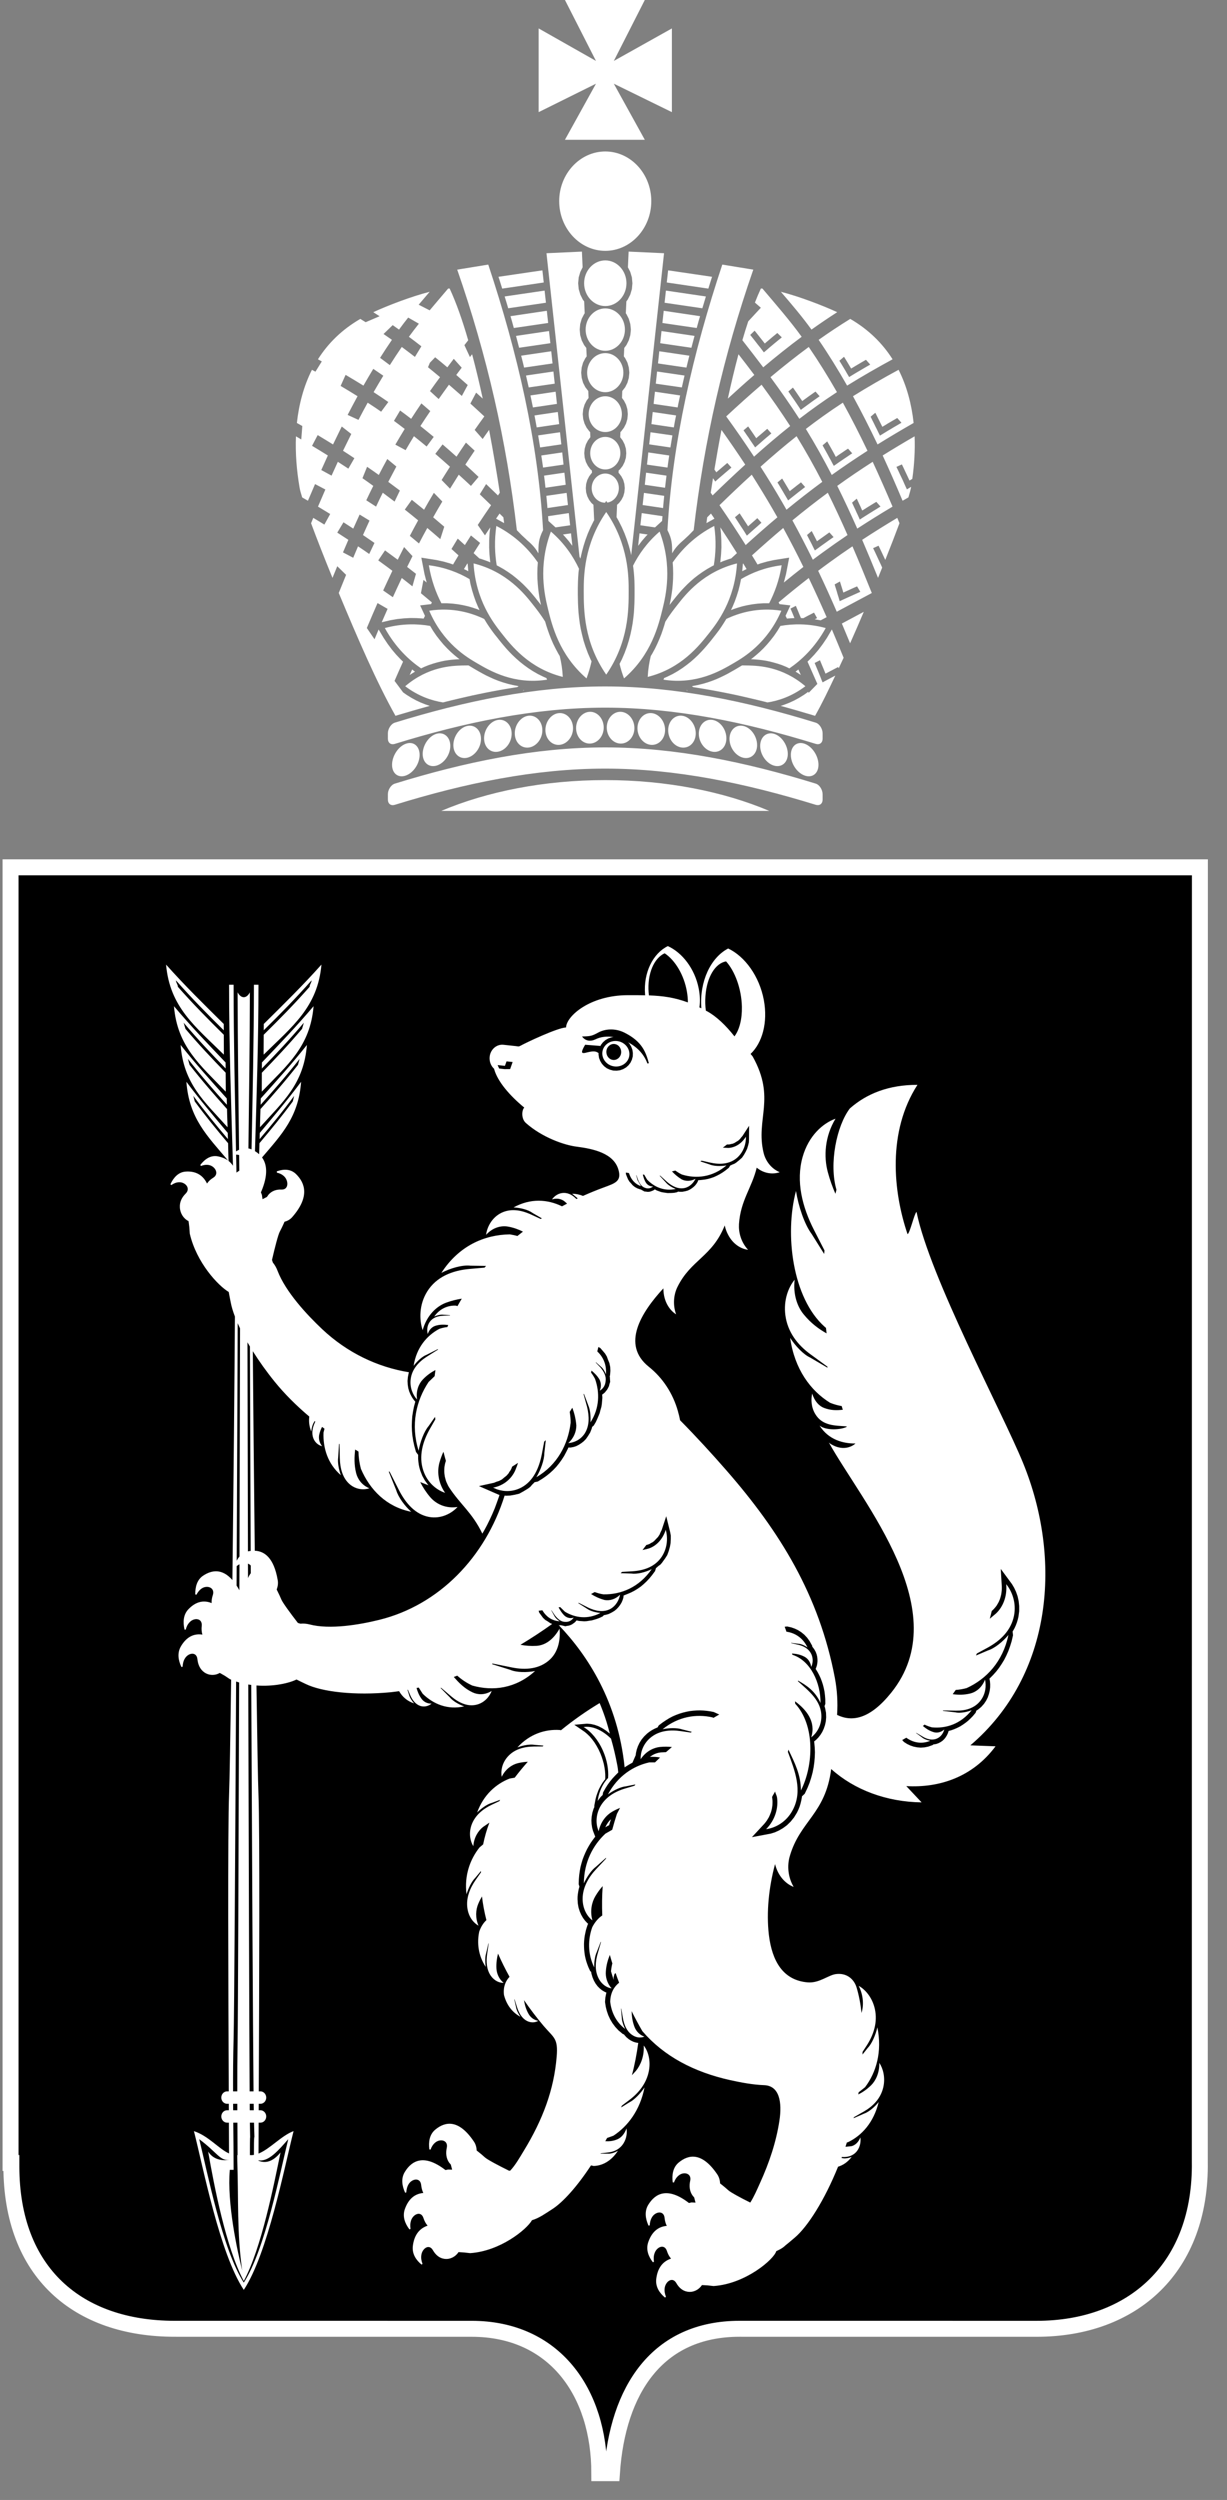 <?xml version="1.0" encoding="UTF-8"?> <svg xmlns="http://www.w3.org/2000/svg" width="55" height="112" viewBox="0 0 55 112" fill="none"><rect x="0" y="0" width="55" height="112" fill="#808080" stroke="none"/><path fill-rule="evenodd" clip-rule="evenodd" d="M53.781 96.831C53.856 101.583 50.798 104.332 46.469 104.332L33.152 104.331C29.455 104.331 27.679 107.084 27.429 110.8H26.864C26.864 107.155 24.838 104.332 21.14 104.332L7.824 104.331C3.488 104.331 0.51 101.811 0.51 97.052V96.904H0.473V38.856H53.785L53.781 96.831Z" fill="white"></path><path fill-rule="evenodd" clip-rule="evenodd" d="M53.781 96.831C53.856 101.583 50.798 104.332 46.469 104.332L33.152 104.331C29.455 104.331 27.679 107.084 27.429 110.8H26.864C26.864 107.155 24.838 104.332 21.14 104.332L7.824 104.331C3.488 104.331 0.51 101.811 0.51 97.052V96.904H0.473V38.856H53.785L53.781 96.831ZM10.034 47.249L10.035 47.144L10.029 45.874C9.132 44.988 8.282 44.154 7.444 43.214C7.612 45.125 8.753 45.985 10.034 47.249ZM8.731 49.346C9.225 50.02 9.704 50.602 10.223 51.216L10.217 51.033C9.68 50.4 9.181 49.794 8.666 49.097L8.731 49.346ZM10.031 46.358L10.029 46.157C9.286 45.425 8.597 44.725 7.886 43.921C7.888 44.028 7.973 44.105 7.973 44.21C8.655 44.983 9.319 45.654 10.031 46.358ZM10.118 48.907L10.12 48.808L10.115 48.057C9.493 47.416 8.91 46.801 8.313 46.094L8.232 45.819C8.858 46.556 9.464 47.201 10.114 47.868L10.112 47.6C9.312 46.761 8.547 45.967 7.798 45.078C7.949 46.89 8.973 47.708 10.118 48.907ZM10.199 50.501V50.43L10.184 50.012L10.174 49.59L10.177 49.687C9.595 49.038 9.054 48.419 8.497 47.706L8.423 47.439C9.003 48.18 9.564 48.822 10.171 49.496L10.163 49.21C9.446 48.411 8.767 47.659 8.096 46.815C8.232 48.56 9.161 49.346 10.199 50.501ZM11.819 47.249L11.816 47.144L11.821 46.358C12.534 45.654 13.198 44.983 13.878 44.21C13.878 44.105 13.965 44.028 13.967 43.921C13.254 44.725 12.568 45.425 11.822 46.157L11.824 45.874C12.719 44.988 13.571 44.154 14.409 43.214C14.24 45.125 13.099 45.985 11.819 47.249ZM11.735 48.907L11.734 48.808L11.737 48.059C12.36 47.417 12.941 46.801 13.539 46.094L13.62 45.819C12.996 46.557 12.39 47.201 11.74 47.869L11.737 48.055L11.74 47.6C12.542 46.761 13.305 45.967 14.056 45.078C13.905 46.89 12.883 47.708 11.735 48.907ZM11.655 50.501V50.43L11.665 50.012L11.679 49.59L11.677 49.687C12.257 49.038 12.8 48.419 13.357 47.706L13.43 47.439C12.849 48.18 12.287 48.822 11.682 49.496L11.69 49.21C12.408 48.411 13.087 47.659 13.757 46.815C13.62 48.56 12.693 49.346 11.655 50.501ZM10.449 94.251H10.637L10.638 94.541H10.451L10.449 94.251ZM11.194 94.251H11.371L11.375 94.541H11.195L11.194 94.251ZM10.301 97.211H10.471C10.471 96.499 10.463 95.799 10.456 95.097H10.642C10.645 95.581 10.648 96.064 10.649 96.552L10.634 96.553C10.634 96.671 10.636 96.774 10.637 96.822C10.694 98.447 10.617 100.097 10.859 101.72C10.63 100.822 10.173 98.703 10.301 97.211ZM10.267 96.766V96.767C9.902 96.816 9.54 96.726 9.33 96.391C9.593 97.904 10.132 100.711 10.928 102.193C11.722 100.711 12.269 97.914 12.575 96.432C12.241 96.837 11.919 96.935 11.587 96.803V96.782C12.037 96.866 12.487 96.332 12.921 95.837C12.553 97.328 11.889 100.773 10.928 102.262C9.965 100.773 9.3 97.328 8.931 95.837C9.735 96.436 9.856 96.808 10.267 96.766ZM11.386 95.097C11.436 96.894 11.385 94.67 11.382 96.542C11.322 96.552 11.262 96.555 11.202 96.551C11.204 94.666 11.234 96.988 11.201 95.097H11.386ZM32.56 65.873C31.916 65.135 31.222 64.376 30.484 63.629C30.462 63.506 30.434 63.383 30.398 63.264L30.394 63.245C30.166 62.416 29.695 61.721 29.085 61.234C27.835 60.237 28.742 58.797 29.735 57.72L29.742 57.861C29.782 58.373 30.046 58.721 30.307 58.884C30.145 58.436 30.206 57.983 30.367 57.656C30.969 56.435 31.922 56.309 32.486 54.901C32.516 55.04 32.563 55.176 32.631 55.305C32.857 55.753 33.233 55.957 33.532 55.992C33.215 55.652 33.102 55.212 33.124 54.842C33.194 53.778 33.701 53.219 33.92 52.312C34.263 52.595 34.663 52.615 34.952 52.516C34.55 52.348 34.311 51.993 34.228 51.648C33.861 50.125 34.792 49.22 33.739 47.332L33.645 47.217C34.172 46.718 34.424 45.805 34.239 44.804C34.039 43.736 33.394 42.853 32.641 42.493C31.86 42.897 31.347 43.966 31.438 45.167V45.173L31.351 45.133C31.389 44.864 31.377 44.571 31.316 44.268C31.141 43.4 30.584 42.679 29.936 42.386C29.27 42.71 28.835 43.576 28.915 44.549L28.92 44.59C28.675 44.584 28.412 44.584 28.128 44.585C26.444 44.591 25.392 45.518 25.373 46.031C24.985 46.045 23.57 46.716 23.337 46.847C23.241 46.902 23.222 46.876 23.117 46.866L22.57 46.807C22.259 46.772 21.978 47.019 21.948 47.354C21.93 47.562 22.009 47.756 22.146 47.881C22.295 48.449 22.852 49.087 23.501 49.622C23.394 49.712 23.348 50.109 23.57 50.309C24.297 50.955 25.286 51.301 25.847 51.371C26.599 51.468 27.506 51.664 27.72 52.399C27.875 52.924 27.57 53.011 27.069 53.197C26.749 53.314 26.436 53.443 26.132 53.578C25.985 53.517 25.823 53.482 25.644 53.479L25.896 53.689L25.834 53.716C25.678 53.552 25.49 53.443 25.276 53.443C25.032 53.445 24.844 53.587 24.743 53.736C24.967 53.659 25.176 53.716 25.313 53.829L25.419 53.924L25.192 54.044C24.543 53.727 23.778 53.675 23.02 54.095C23.313 54.105 23.677 54.194 23.879 54.346L24.287 54.582L24.241 54.612L23.808 54.414C23.337 54.196 22.839 54.124 22.404 54.374C22.021 54.596 21.831 54.994 21.787 55.323C22.084 54.993 22.459 54.899 22.764 54.951C23.021 54.996 23.241 55.078 23.441 55.178L23.192 55.374C23.085 55.343 22.972 55.321 22.855 55.301C21.714 55.315 20.566 55.816 19.785 57.026C20.181 56.818 20.726 56.66 21.091 56.704L21.787 56.714L21.72 56.791L21.045 56.85C20.274 56.919 19.561 57.201 19.149 57.861C18.782 58.45 18.79 59.124 18.945 59.595C19.129 58.932 19.563 58.52 20.006 58.358C20.248 58.27 20.478 58.215 20.7 58.181C20.633 58.291 20.569 58.401 20.508 58.514L20.426 58.492C20.074 58.481 19.717 58.623 19.462 58.985C19.585 58.926 19.755 58.884 19.868 58.901L20.175 58.918L20.169 58.932L19.85 58.948C19.612 58.958 19.389 59.037 19.256 59.232C19.137 59.41 19.133 59.618 19.174 59.766C19.238 59.564 19.377 59.441 19.514 59.398C19.727 59.33 19.912 59.342 20.092 59.362L20.054 59.453C19.939 59.465 19.817 59.491 19.692 59.534C19.127 59.835 18.662 60.386 18.541 61.193C18.693 60.986 18.931 60.765 19.125 60.695L19.63 60.44V60.466L19.135 60.778C18.764 61.014 18.468 61.341 18.41 61.779C18.358 62.167 18.513 62.505 18.695 62.7C18.638 62.318 18.765 61.999 18.95 61.806C19.135 61.611 19.325 61.481 19.519 61.378L19.482 61.654L19.212 61.913C18.657 62.747 18.398 63.829 18.765 64.996C18.832 64.606 19.004 64.132 19.214 63.888L19.499 63.479L19.515 63.587L19.282 63.994C18.941 64.589 18.764 65.245 18.972 65.873C19.155 66.43 19.581 66.761 19.951 66.88C19.63 66.418 19.587 65.899 19.706 65.499C19.755 65.333 19.812 65.182 19.874 65.043L19.894 65.099C19.922 65.219 19.955 65.333 19.987 65.447L19.965 65.518L19.947 65.582L19.935 65.649L19.922 65.717L19.917 65.788L19.915 65.861V65.933L19.919 66.01L19.929 66.085L19.941 66.162L19.961 66.236L19.981 66.315L20.009 66.394L20.044 66.47L20.082 66.552L20.124 66.626C20.632 67.406 21.161 67.753 21.621 68.708L21.704 68.565L21.833 68.324L21.954 68.078L22.069 67.828L22.177 67.573L22.273 67.312L22.366 67.05L22.389 66.977L22.332 66.955L21.468 66.578L22.15 66.428L22.225 66.395L22.302 66.369L22.372 66.347L22.435 66.313L22.495 66.283L22.56 66.228L22.613 66.184L22.665 66.144L22.715 66.101L22.805 65.996L22.829 65.945L22.872 65.891L22.905 65.832L22.93 65.782L22.954 65.709L23.22 65.538C23.189 65.638 23.15 65.745 23.099 65.868C22.944 66.227 22.602 66.552 22.104 66.648L22.29 66.729V66.727L22.293 66.729C22.607 66.832 22.998 66.844 23.386 66.634C23.903 66.347 24.168 65.778 24.291 65.128L24.394 64.586L24.465 64.522L24.4 65.101C24.398 65.416 24.236 65.861 24.042 66.18C24.987 65.631 25.464 64.7 25.579 63.744C25.583 63.577 25.561 63.409 25.537 63.254L25.654 63.067C25.741 63.3 25.807 63.552 25.834 63.857C25.836 64.126 25.725 64.429 25.472 64.651C25.709 64.637 26.015 64.519 26.21 64.221C26.429 63.873 26.416 63.45 26.315 63.027L26.159 62.464L26.175 62.442L26.375 62.975C26.46 63.167 26.484 63.474 26.468 63.722C26.878 63.086 26.886 62.381 26.674 61.779C26.621 61.674 26.553 61.569 26.494 61.493L26.514 61.404C26.649 61.515 26.774 61.636 26.876 61.81C26.939 61.943 26.965 62.119 26.884 62.302C27.009 62.235 27.13 62.09 27.146 61.881C27.181 61.652 27.069 61.452 26.922 61.271L26.708 61.046V61.026L26.928 61.222C27.025 61.295 27.114 61.438 27.158 61.573C27.201 61.148 27.037 60.798 26.794 60.566L26.774 60.545L26.821 60.347L26.906 60.39L27.023 60.524L27.12 60.638L27.201 60.772L27.253 60.915L27.316 61.068L27.352 61.236L27.36 61.414L27.344 61.622L27.326 61.663L27.336 61.672L27.342 61.789L27.351 61.908L27.318 62.01L27.296 62.102L27.253 62.189L27.211 62.262L27.158 62.327L27.108 62.389L27.046 62.44L27.001 62.472L26.993 62.482L27.001 62.621L26.977 62.9L26.957 63.029L26.918 63.16L26.879 63.312L26.829 63.434L26.773 63.566L26.707 63.71L26.616 63.864L26.544 63.926L26.52 64.014L26.454 64.179L26.361 64.33L26.266 64.468L26.163 64.573L26.058 64.655L25.941 64.731L25.825 64.79L25.707 64.827L25.581 64.851L25.48 64.849L25.464 64.887L25.381 65.051L25.288 65.227L25.177 65.4L25.064 65.556L24.937 65.713L24.798 65.859L24.648 65.996L24.488 66.125L24.321 66.242L24.107 66.374L23.961 66.404L23.935 66.434L23.851 66.517L23.77 66.612L23.673 66.686L23.568 66.751L23.459 66.817L23.273 66.919L23.075 66.966L22.871 67.002L22.694 67.009L22.619 67.004C21.754 69.772 19.674 71.909 17.006 72.569C16.118 72.789 14.785 73.016 13.872 72.775C13.739 72.741 13.602 72.729 13.466 72.743L13.353 72.709C13.004 72.258 12.677 71.81 12.614 71.665C12.58 71.582 12.499 71.403 12.402 71.21C12.454 71.077 12.475 70.93 12.448 70.786C12.279 69.804 11.865 69.492 11.42 69.474C11.384 66.23 11.351 62.923 11.332 60.535C11.613 60.982 11.943 61.446 12.312 61.901C12.749 62.44 13.274 62.965 13.864 63.464C13.836 63.677 13.86 63.904 13.951 64.134C13.965 63.987 14.012 63.805 14.081 63.706L14.104 63.664L14.133 63.688L14.108 63.744C14.003 63.976 13.959 64.229 14.052 64.453C14.137 64.653 14.302 64.76 14.44 64.79C14.306 64.631 14.278 64.439 14.306 64.286C14.337 64.146 14.381 64.031 14.436 63.926L14.545 64.007L14.502 64.179C14.474 64.869 14.69 65.582 15.28 66.091C15.187 65.845 15.124 65.511 15.159 65.289L15.197 64.685L15.22 64.696L15.232 65.323C15.242 65.792 15.363 66.233 15.685 66.503C15.972 66.743 16.316 66.757 16.56 66.677C16.227 66.545 16.033 66.269 15.964 65.998C15.868 65.609 15.884 65.269 15.92 64.94L16.069 65.031C16.072 65.275 16.106 65.529 16.176 65.8C16.576 66.739 17.321 67.511 18.433 67.729C18.15 67.476 17.855 67.082 17.76 66.761L17.426 65.93L17.461 65.927L17.877 66.747C18.19 67.363 18.63 67.852 19.234 67.961C19.769 68.056 20.238 67.809 20.51 67.513C19.985 67.595 19.551 67.383 19.284 67.074C19.095 66.852 18.951 66.626 18.836 66.398C18.959 66.447 19.084 66.495 19.208 66.543L19.174 66.503L19.044 66.325L18.931 66.123L18.843 65.899L18.802 65.763L18.773 65.628L18.755 65.493L18.743 65.36V65.224L18.745 65.182L18.646 65.048L18.573 64.784L18.523 64.556L18.487 64.328L18.466 64.104L18.458 63.882L18.465 63.666L18.48 63.452L18.513 63.239L18.553 63.033L18.606 62.831L18.618 62.799L18.541 62.708L18.466 62.597L18.4 62.474L18.343 62.339L18.301 62.191L18.277 62.035L18.268 61.868L18.283 61.696L18.321 61.505L18.331 61.478C16.918 61.248 15.567 60.606 14.444 59.55C13.755 58.901 12.802 57.876 12.443 56.937C12.392 56.799 12.321 56.674 12.231 56.563L12.192 56.446C12.323 55.874 12.467 55.325 12.537 55.188C12.58 55.109 12.669 54.931 12.755 54.733C12.885 54.703 13.008 54.633 13.101 54.525C13.889 53.625 13.684 53.003 13.265 52.595C13.02 52.361 12.703 52.37 12.406 52.478L12.412 52.536C12.53 52.562 12.639 52.609 12.737 52.702C12.945 52.904 12.945 53.309 12.614 53.294C12.4 53.283 12.184 53.346 12.031 53.528L11.966 53.623L11.776 53.721L11.768 53.727L11.74 53.534L11.695 53.416L11.711 53.384C12.025 52.641 11.969 52.163 11.746 51.855C12.643 50.808 13.381 50.03 13.497 48.465C12.899 49.267 12.28 49.998 11.645 50.755L11.641 50.85L11.636 51.033C12.175 50.399 12.673 49.794 13.186 49.097L13.123 49.346C12.629 50.02 12.147 50.602 11.63 51.216L11.632 51.153L11.628 51.272L11.617 51.69L11.616 51.71C11.559 51.658 11.496 51.612 11.429 51.573C11.503 49.09 11.586 46.607 11.586 44.117H11.382C11.38 46.581 11.324 49.037 11.275 51.493C11.228 51.473 11.182 51.459 11.136 51.45C11.165 49.121 11.196 46.792 11.2 44.458C11.131 44.592 11.034 44.676 10.928 44.676C10.811 44.676 10.707 44.578 10.636 44.425L10.651 44.456C10.656 46.811 10.688 49.161 10.716 51.51C10.67 51.531 10.625 51.556 10.58 51.583C10.53 49.097 10.473 46.611 10.471 44.117H10.268C10.268 46.826 10.365 49.526 10.443 52.227C10.386 52.14 10.319 52.069 10.245 52.011L10.235 51.69L10.226 51.272L10.211 50.85L10.209 50.755C9.573 49.998 8.955 49.267 8.355 48.465C8.478 50.1 9.277 50.876 10.227 51.997C10.092 51.897 9.932 51.837 9.767 51.805C9.444 51.742 9.177 51.932 8.977 52.193L9.009 52.237C9.123 52.193 9.237 52.17 9.367 52.195C9.644 52.248 9.843 52.593 9.552 52.767C9.446 52.831 9.351 52.916 9.28 53.023C9.064 52.58 8.697 52.463 8.325 52.488C7.998 52.508 7.778 52.756 7.638 53.057L7.679 53.094C7.781 53.023 7.888 52.972 8.018 52.965C8.301 52.948 8.565 53.235 8.32 53.477C8.161 53.633 8.048 53.841 8.062 54.087C8.074 54.364 8.232 54.6 8.452 54.709L8.486 54.974L8.507 55.269C8.809 56.569 9.773 57.595 10.253 57.882C10.279 58.044 10.316 58.205 10.344 58.356C10.379 58.542 10.442 58.752 10.53 58.982C10.515 61.578 10.469 66.371 10.417 70.787C9.961 70.266 9.499 70.335 9.116 70.585C8.834 70.764 8.747 71.095 8.753 71.432L8.805 71.445C8.866 71.331 8.939 71.232 9.052 71.158C9.29 71.006 9.649 71.123 9.539 71.465C9.5 71.578 9.48 71.701 9.486 71.82C9.062 71.646 8.715 71.816 8.448 72.093C8.212 72.337 8.196 72.68 8.272 73.01L8.327 73.007C8.359 72.88 8.41 72.767 8.507 72.67C8.707 72.46 9.082 72.489 9.042 72.847C9.027 72.977 9.036 73.109 9.072 73.232C8.615 73.163 8.313 73.414 8.113 73.751C7.935 74.05 7.989 74.387 8.133 74.684L8.185 74.672C8.194 74.541 8.216 74.417 8.288 74.3C8.442 74.044 8.813 73.979 8.85 74.336C8.874 74.569 8.965 74.786 9.157 74.922C9.371 75.071 9.642 75.073 9.852 74.948L10.072 75.073L10.304 75.227L10.361 75.251C10.326 77.812 10.292 79.788 10.268 80.399C10.206 81.902 10.235 89.141 10.254 93.695H10.177C10.035 93.695 9.92 93.82 9.92 93.974C9.92 94.126 10.035 94.251 10.177 94.251H10.257L10.258 94.541H10.177C10.035 94.541 9.92 94.667 9.92 94.818C9.92 94.971 10.035 95.097 10.177 95.097H10.26L10.266 96.477C9.801 96.267 9.354 95.695 8.693 95.476C9.107 97.104 9.849 100.961 10.928 102.589C12.002 100.961 12.745 97.104 13.159 95.476C12.62 95.673 12.105 96.275 11.588 96.482L11.593 95.097H11.677C11.819 95.097 11.934 94.971 11.934 94.818C11.934 94.667 11.816 94.541 11.677 94.541H11.595L11.597 94.251H11.677C11.819 94.251 11.934 94.126 11.934 93.974C11.934 93.82 11.816 93.695 11.677 93.695H11.599C11.619 89.141 11.647 81.903 11.586 80.401C11.562 79.811 11.53 77.946 11.496 75.511C12.264 75.567 12.961 75.408 13.291 75.243C13.43 75.316 13.569 75.378 13.701 75.443C14.431 75.8 15.908 75.968 17.517 75.813C17.638 75.798 17.764 75.785 17.889 75.766C18.032 76.014 18.255 76.217 18.564 76.314C18.466 76.208 18.366 76.055 18.337 75.933L18.265 75.706L18.285 75.701L18.384 75.933C18.482 76.17 18.636 76.366 18.857 76.433C19.054 76.487 19.234 76.418 19.345 76.322C19.145 76.33 18.99 76.235 18.899 76.112C18.778 75.95 18.719 75.787 18.671 75.625L18.768 75.603L18.947 75.882C19.422 76.346 20.068 76.615 20.809 76.447C20.573 76.37 20.296 76.208 20.159 76.038L19.749 75.623L19.771 75.613L20.227 76C20.569 76.289 20.963 76.469 21.361 76.372C21.716 76.285 21.944 76.008 22.041 75.754C21.736 75.946 21.415 75.933 21.177 75.817C20.809 75.641 20.569 75.388 20.341 75.13L20.496 75.071C20.686 75.241 20.908 75.393 21.169 75.514C22.096 75.776 23.124 75.649 23.984 74.863C23.622 74.934 23.154 74.933 22.863 74.807L22.055 74.555L22.077 74.527L22.93 74.7C23.568 74.831 24.198 74.775 24.658 74.341C25.064 73.954 25.119 73.379 25.083 72.963C24.808 73.452 24.444 73.708 24.055 73.735C23.794 73.751 23.556 73.731 23.329 73.688C23.81 73.399 24.287 73.088 24.751 72.755L24.666 72.719L24.548 72.638L24.438 72.572L24.339 72.478L24.261 72.371L24.169 72.246L24.145 72.161L24.311 72.143L24.325 72.165C24.481 72.422 24.741 72.62 25.092 72.634C24.987 72.575 24.885 72.475 24.836 72.373L24.708 72.141L24.723 72.145L24.876 72.373C25.005 72.535 25.153 72.666 25.343 72.662C25.515 72.674 25.646 72.577 25.716 72.47C25.559 72.523 25.419 72.475 25.319 72.397C25.194 72.283 25.111 72.147 25.038 72.01L25.112 72L25.323 72.206C25.779 72.482 26.348 72.563 26.918 72.261C26.714 72.244 26.469 72.181 26.324 72.078L25.92 71.822L25.941 71.808L26.377 72.028C26.702 72.178 27.043 72.244 27.354 72.085C27.621 71.939 27.754 71.665 27.794 71.443C27.584 71.654 27.324 71.719 27.108 71.683C26.866 71.62 26.668 71.523 26.494 71.414L26.657 71.325C26.781 71.37 26.914 71.41 27.049 71.428C27.837 71.443 28.648 71.116 29.214 70.297C28.932 70.441 28.552 70.534 28.298 70.496L27.821 70.481L27.881 70.422L28.332 70.396C28.873 70.364 29.366 70.189 29.664 69.74C29.931 69.33 29.936 68.868 29.842 68.534C29.699 68.991 29.392 69.27 29.085 69.373C28.978 69.402 28.887 69.425 28.8 69.443L28.974 69.215L29.034 69.201L29.079 69.184L29.132 69.163L29.18 69.126L29.225 69.11L29.321 69.041L29.361 68.997L29.402 68.955L29.444 68.91L29.495 68.858L29.529 68.805L29.566 68.751L29.592 68.686L29.622 68.619L29.658 68.55L29.864 67.929L30.038 68.633L30.068 68.789V68.948L30.059 69.136L30.028 69.302L29.976 69.489L29.909 69.67L29.806 69.831L29.737 69.924L29.671 70.017L29.6 70.097L29.513 70.158L29.432 70.231L29.404 70.251L29.364 70.384L29.23 70.566L29.113 70.709L28.988 70.843L28.857 70.966L28.724 71.079L28.578 71.18L28.439 71.265L28.283 71.345L28.131 71.41L27.988 71.467L27.954 71.477L27.944 71.574L27.908 71.689L27.863 71.793L27.801 71.897L27.726 71.996L27.643 72.085L27.546 72.167L27.423 72.24L27.288 72.307L27.146 72.347L27.073 72.359L27.013 72.418L26.878 72.482L26.753 72.529L26.64 72.563L26.532 72.594L26.404 72.612L26.297 72.63L26.187 72.636L25.96 72.62L25.847 72.596L25.838 72.602L25.807 72.64L25.757 72.691L25.7 72.731L25.642 72.772L25.579 72.802L25.5 72.83L25.424 72.84L25.339 72.858L25.244 72.834L25.149 72.814L25.143 72.805L25.107 72.814L25.034 72.812L25.062 72.824C26.34 74.162 27.698 76.245 27.999 79.181L28.075 79.129L28.211 79.046L28.346 78.971L28.35 78.969L28.405 78.842L28.493 78.64L28.495 78.634L28.507 78.535L28.542 78.383L28.595 78.231L28.667 78.079L28.76 77.931L28.875 77.792L29.01 77.662L29.095 77.596L29.184 77.535L29.275 77.483L29.366 77.436L29.459 77.398L29.472 77.394L29.531 77.297L29.705 77.166L29.852 77.067L30 76.976L30.149 76.897L30.303 76.831L30.456 76.774L30.61 76.727L30.765 76.689L30.917 76.659L31.07 76.641L31.226 76.63L31.378 76.627L31.529 76.633L31.678 76.647L31.826 76.667L31.991 76.699L32.24 76.812L31.983 76.96L31.924 76.937C31.209 76.78 30.404 76.899 29.701 77.472C29.986 77.41 30.351 77.4 30.576 77.478L31.012 77.588L30.963 77.62L30.518 77.556C30.022 77.483 29.528 77.539 29.154 77.854C28.819 78.137 28.705 78.523 28.717 78.814C28.95 78.462 29.295 78.291 29.602 78.264C29.788 78.246 29.957 78.25 30.119 78.268L29.849 78.501L29.842 78.498L29.622 78.509L29.528 78.523L29.432 78.549L29.335 78.585L29.242 78.634L29.15 78.697L29.132 78.71L29.232 78.707L29.37 78.71L29.501 78.723L29.586 78.739L29.36 78.957H29.101C28.386 79.116 27.689 79.567 27.251 80.391C27.489 80.215 27.825 80.049 28.057 80.029L28.483 79.944L28.439 80.003L28.035 80.122C27.552 80.263 27.118 80.528 26.886 80.974C26.684 81.378 26.718 81.778 26.835 82.041C26.922 81.618 27.177 81.316 27.449 81.161C27.567 81.094 27.683 81.039 27.794 80.994L27.653 81.265C27.576 81.502 27.506 81.738 27.443 81.974L27.136 82.15C26.582 82.665 26.177 83.426 26.171 84.377C26.3 84.096 26.514 83.777 26.71 83.636L27.168 83.227L27.16 83.272L26.732 83.729C26.375 84.107 26.114 84.567 26.116 85.078C26.12 85.536 26.332 85.868 26.555 86.035C26.439 85.621 26.524 85.221 26.69 84.945C26.793 84.771 26.902 84.626 27.015 84.499C26.985 84.938 26.979 85.379 26.997 85.813C26.829 85.926 26.676 86.094 26.549 86.336C26.355 86.877 26.334 87.523 26.636 88.145C26.629 87.915 26.666 87.626 26.747 87.463L26.928 86.992L26.939 87.01L26.793 87.514C26.682 87.893 26.66 88.289 26.827 88.622C26.974 88.919 27.219 89.056 27.416 89.081C27.209 88.854 27.136 88.563 27.157 88.319C27.177 88.029 27.249 87.796 27.336 87.581C27.371 87.709 27.409 87.839 27.449 87.966L27.435 88.014L27.405 88.172L27.387 88.313C27.427 88.45 27.47 88.586 27.514 88.719L27.508 88.697L27.506 88.58L27.544 88.441L27.593 88.392C27.643 88.537 27.696 88.682 27.752 88.828C27.538 88.996 27.363 89.262 27.352 89.678C27.401 90.13 27.605 90.587 28.025 90.902C27.942 90.745 27.871 90.529 27.871 90.383L27.837 89.985L27.851 89.993L27.92 90.402C27.972 90.708 28.089 90.993 28.32 91.156C28.523 91.306 28.74 91.304 28.885 91.243C28.663 91.166 28.516 90.995 28.445 90.819C28.342 90.554 28.321 90.327 28.311 90.1C28.465 90.409 28.627 90.71 28.795 90.999C29.767 92.126 31.106 92.831 32.734 93.192C33.237 93.302 33.748 93.398 34.251 93.417C34.935 93.44 35.067 94.173 34.935 95.024C34.792 95.949 34.495 96.865 34.055 97.829C33.934 98.097 33.798 98.416 33.631 98.677C33.172 98.451 32.757 98.223 32.652 98.13C32.587 98.071 32.441 97.944 32.278 97.819C32.272 97.673 32.231 97.532 32.151 97.413C31.472 96.41 30.868 96.512 30.422 96.884C30.161 97.102 30.113 97.439 30.155 97.772L30.21 97.778C30.254 97.657 30.317 97.55 30.422 97.464C30.642 97.279 31.014 97.354 30.937 97.704C30.888 97.926 30.904 98.166 31.044 98.362L31.117 98.449L31.173 98.667L31.18 98.679L30.995 98.671L30.88 98.697L30.854 98.675C29.911 97.963 29.37 98.269 29.059 98.776C28.879 99.071 28.932 99.408 29.071 99.711L29.123 99.699C29.132 99.565 29.158 99.445 29.23 99.325C29.386 99.075 29.76 99.015 29.791 99.374C29.804 99.495 29.834 99.616 29.889 99.721C29.432 99.76 29.188 100.074 29.059 100.448C28.944 100.777 29.065 101.096 29.267 101.353L29.313 101.328C29.295 101.199 29.295 101.074 29.342 100.943C29.44 100.658 29.789 100.511 29.897 100.852C29.936 100.976 29.996 101.092 30.079 101.188C29.636 101.335 29.463 101.702 29.416 102.102C29.376 102.452 29.562 102.73 29.81 102.934L29.851 102.897C29.804 102.775 29.777 102.652 29.793 102.514C29.83 102.213 30.143 101.981 30.317 102.286C30.43 102.486 30.6 102.641 30.826 102.672C31.082 102.71 31.325 102.585 31.466 102.373L31.715 102.387L31.985 102.417C33.433 102.32 34.705 101.204 34.794 100.856L34.903 100.802C35.022 100.747 35.129 100.674 35.218 100.586C35.36 100.477 35.491 100.357 35.618 100.254C36.207 99.76 36.965 98.558 37.566 97.07C37.785 97.005 37.997 96.867 38.178 96.629C38.045 96.686 37.868 96.716 37.755 96.686L37.72 96.677L37.736 96.633L37.777 96.635C38.019 96.646 38.257 96.577 38.419 96.363C38.562 96.171 38.593 95.931 38.566 95.757C38.478 95.985 38.322 96.11 38.175 96.149L37.898 96.179L37.96 95.985L38.009 95.973C38.625 95.68 39.164 95.093 39.387 94.172C39.207 94.396 38.938 94.624 38.73 94.693L38.263 94.897L38.275 94.854L38.732 94.592C39.14 94.356 39.48 94.008 39.594 93.509C39.695 93.063 39.578 92.661 39.415 92.417C39.425 92.863 39.257 93.217 39.045 93.424C38.853 93.611 38.663 93.738 38.473 93.834L38.488 93.738L38.776 93.509C39.275 92.849 39.552 91.92 39.328 90.826C39.251 91.165 39.081 91.561 38.898 91.748L38.661 92.045L38.665 91.926L38.849 91.643C39.16 91.163 39.344 90.601 39.217 90.012C39.103 89.487 38.783 89.129 38.492 88.968C38.71 89.404 38.72 89.848 38.618 90.183C38.575 89.773 38.5 89.382 38.393 89.032C38.28 88.668 37.958 88.382 37.48 88.439C37.131 88.479 36.731 88.856 36.202 88.812C35.101 88.719 34.608 87.863 34.465 86.687C34.346 85.678 34.463 84.547 34.742 83.511L34.748 83.537C34.893 84.091 35.255 84.415 35.576 84.535C35.307 84.078 35.285 83.563 35.4 83.165C35.857 81.574 37.001 81.273 37.258 79.254C38.302 80.191 39.736 80.726 41.311 80.748L40.624 80.019C42.103 80.104 43.595 79.619 44.625 78.236L43.496 78.193C47.193 75.043 47.616 69.841 45.857 65.538C44.93 63.269 41.673 57.206 41.083 54.293C40.982 54.372 40.79 55.24 40.681 55.293C40.031 53.384 39.772 50.696 41.125 48.602C39.841 48.598 38.849 48.994 38.094 49.66C37.504 50.43 37.153 52.136 37.494 53.302L37.448 53.483C37.319 53.188 37.201 52.867 37.106 52.51C36.918 51.813 36.969 50.914 37.452 50.119C36.888 50.319 36.246 50.878 35.975 51.84C35.672 52.922 35.957 54.067 36.488 55.105L36.957 56.02L36.943 56.179L36.386 55.289C36.06 54.856 35.788 54.037 35.68 53.356C35.164 55.293 35.519 58.153 36.965 59.441L37.024 59.491L37.052 59.737C36.702 59.54 36.357 59.29 36.028 58.889C35.741 58.546 35.543 57.991 35.62 57.332C35.343 57.666 35.115 58.243 35.204 58.922C35.303 59.681 35.757 60.257 36.329 60.673L37.09 61.228V61.273L36.317 60.82C36.018 60.687 35.652 60.301 35.418 59.937C35.616 61.341 36.334 62.306 37.208 62.846C37.387 62.918 37.559 62.965 37.728 62.993L37.778 63.159C37.514 63.187 37.248 63.195 36.937 63.076C36.724 62.997 36.51 62.781 36.407 62.43C36.347 62.684 36.357 63.044 36.545 63.352C36.864 63.884 37.431 63.865 37.944 63.902L37.955 63.924C37.7 64.055 37.042 64.106 36.737 63.867C37.133 64.504 37.809 64.679 38.344 64.669C38.355 64.669 37.89 65.118 37.208 64.673L37.153 64.626C38.665 67.337 42.876 72.192 39.948 75.835C38.995 77.02 38.197 77.156 37.522 76.829C37.559 76.277 37.526 75.72 37.423 75.174C36.719 71.465 34.96 68.621 32.56 65.873ZM11.237 69.482C11.196 69.486 11.155 69.493 11.114 69.503C11.104 65.736 11.097 62.377 11.093 60.137C11.129 60.199 11.165 60.262 11.203 60.325C11.21 62.557 11.222 65.826 11.237 69.482ZM10.735 69.733C10.687 69.788 10.646 69.852 10.61 69.92C10.631 65.531 10.646 61.563 10.654 59.281C10.687 59.355 10.722 59.432 10.76 59.51C10.755 61.792 10.746 65.564 10.735 69.733ZM10.609 70.164C10.648 70.131 10.689 70.103 10.734 70.08L10.73 71.244C10.689 71.169 10.647 71.099 10.604 71.035L10.609 70.164ZM11.115 70.052C11.164 70.072 11.207 70.1 11.24 70.136L11.241 70.482L11.239 70.485C11.19 70.551 11.148 70.624 11.117 70.701L11.115 70.052ZM10.584 75.334C10.628 75.349 10.674 75.363 10.719 75.376C10.695 83.023 10.668 90.407 10.651 91.413C10.638 92.201 10.635 92.956 10.636 93.695H10.447C10.444 92.926 10.449 92.146 10.471 91.336C10.499 90.329 10.544 82.962 10.584 75.334ZM11.129 75.467C11.174 75.475 11.218 75.481 11.263 75.487C11.296 82.998 11.336 90.655 11.365 93.695H11.19C11.173 90.586 11.149 82.949 11.129 75.467ZM10.584 51.729C10.628 51.73 10.673 51.735 10.719 51.746L10.727 52.449C10.682 52.474 10.639 52.502 10.599 52.534L10.584 51.729ZM24.129 90.534C23.926 90.501 23.772 90.369 23.691 90.222C23.568 90.005 23.521 89.805 23.487 89.607C23.768 90.017 24.064 90.403 24.363 90.757C24.828 91.304 25.022 91.304 24.953 92.14C24.832 93.618 24.335 94.957 23.477 96.361C23.302 96.648 23.104 97.001 22.871 97.246L22.823 97.253C22.326 97.009 21.853 96.755 21.74 96.656C21.675 96.595 21.53 96.47 21.366 96.343C21.361 96.197 21.321 96.056 21.239 95.939C20.563 94.935 19.957 95.038 19.511 95.41C19.25 95.626 19.202 95.965 19.246 96.296L19.299 96.305C19.343 96.181 19.407 96.074 19.511 95.987C19.733 95.803 20.102 95.878 20.026 96.227C19.977 96.452 19.995 96.692 20.133 96.889L20.207 96.974L20.264 97.192L20.268 97.203L20.084 97.197L19.969 97.221L19.942 97.201C19.002 96.488 18.458 96.793 18.148 97.302C17.966 97.595 18.021 97.932 18.16 98.235L18.212 98.223C18.22 98.092 18.247 97.968 18.319 97.849C18.475 97.599 18.848 97.54 18.88 97.9C18.893 98.021 18.923 98.14 18.975 98.247C18.523 98.286 18.279 98.598 18.146 98.974C18.032 99.303 18.154 99.62 18.355 99.881L18.402 99.855C18.384 99.725 18.384 99.598 18.43 99.467C18.529 99.186 18.878 99.035 18.983 99.376C19.024 99.501 19.084 99.618 19.167 99.711C18.727 99.861 18.553 100.226 18.505 100.626C18.465 100.976 18.65 101.256 18.899 101.458L18.939 101.421C18.893 101.301 18.866 101.177 18.885 101.038C18.921 100.737 19.232 100.507 19.405 100.812C19.519 101.009 19.686 101.167 19.917 101.198C20.169 101.234 20.413 101.111 20.555 100.896L20.803 100.913L21.074 100.943C22.417 100.854 23.61 99.885 23.846 99.467C24.166 99.376 24.47 99.153 24.745 98.978C25.238 98.665 25.874 97.952 26.492 97.011L26.609 97.038C26.991 97.027 27.395 96.827 27.701 96.355C27.56 96.437 27.372 96.5 27.253 96.486H26.921L26.926 96.47L27.274 96.43C27.534 96.399 27.784 96.284 27.948 96.025C28.093 95.795 28.115 95.535 28.081 95.355C27.995 95.612 27.835 95.773 27.679 95.84C27.478 95.927 27.302 95.937 27.132 95.928L27.213 95.783L27.496 95.682C28.138 95.262 28.691 94.541 28.891 93.517C28.709 93.79 28.432 94.079 28.214 94.186L27.841 94.416L27.875 94.335L28.213 94.079C28.637 93.76 28.984 93.328 29.087 92.774C29.178 92.283 29.038 91.871 28.855 91.641C28.883 92.114 28.717 92.522 28.502 92.78L28.325 92.972C28.447 92.518 28.54 92.027 28.61 91.524H28.602L28.497 91.506L28.394 91.474L28.291 91.425L28.191 91.363L28.083 91.274L27.993 91.175L27.97 91.142L27.92 91.127L27.723 90.963L27.578 90.807L27.453 90.639L27.349 90.464L27.264 90.28L27.199 90.09L27.152 89.9L27.12 89.689L27.136 89.487L27.171 89.315L27.183 89.272L27.079 89.222L26.977 89.159L26.878 89.078L26.785 88.984L26.698 88.868L26.623 88.737L26.558 88.582L26.51 88.418L26.5 88.348L26.448 88.293L26.373 88.129L26.324 88L26.28 87.869L26.245 87.738L26.217 87.608L26.199 87.477L26.185 87.346L26.179 87.216L26.177 87.089L26.183 86.964L26.195 86.837L26.213 86.714L26.237 86.597L26.264 86.475L26.298 86.36L26.342 86.227L26.364 86.189L26.32 86.15L26.221 86.043L26.132 85.923L26.052 85.783L25.985 85.629L25.932 85.46L25.9 85.276L25.888 85.084L25.89 84.967L25.902 84.856L25.919 84.749L25.939 84.641L25.969 84.537L25.973 84.522L25.939 84.414L25.947 84.186L25.963 84L25.989 83.817L26.021 83.642L26.066 83.472L26.116 83.305L26.177 83.145L26.244 82.99L26.316 82.84L26.395 82.699L26.48 82.56L26.573 82.428L26.668 82.301L26.682 82.287L26.578 82.016L26.541 81.873L26.518 81.719L26.51 81.556L26.522 81.386L26.553 81.211L26.607 81.033L26.64 80.964L26.643 80.877L26.698 80.591L26.736 80.449L26.783 80.316L26.831 80.189L26.89 80.07L26.953 79.956L27.019 79.851L27.092 79.755L27.128 79.712L27.132 79.625L27.13 79.482L27.118 79.334L27.096 79.183L27.066 79.028L27.023 78.872L26.973 78.715L26.912 78.555L26.831 78.379L26.741 78.214L26.645 78.06L26.542 77.921L26.436 77.796L26.324 77.687L26.211 77.591L25.743 77.271L26.31 77.222L26.484 77.236L26.656 77.275L26.829 77.337L26.997 77.424L27.166 77.533L27.328 77.662L27.336 77.672L27.32 77.608L27.255 77.371L27.186 77.137L27.112 76.911L27.033 76.689L26.95 76.473L26.879 76.299C26.312 76.639 25.718 77.049 25.145 77.517L25.09 77.505C24.442 77.464 23.746 77.681 23.192 78.286C23.436 78.191 23.761 78.131 23.966 78.171L24.363 78.204L24.325 78.242L23.926 78.246C23.479 78.25 23.051 78.37 22.758 78.701C22.497 78.995 22.441 79.349 22.489 79.603C22.653 79.262 22.937 79.064 23.202 78.995C23.364 78.955 23.515 78.935 23.659 78.928C23.453 79.159 23.257 79.397 23.071 79.642L22.847 79.68C22.235 79.918 21.673 80.411 21.387 81.201C21.576 81.013 21.849 80.819 22.053 80.769L22.417 80.633L22.386 80.692L22.045 80.853C21.637 81.047 21.286 81.338 21.134 81.766C21.003 82.148 21.082 82.497 21.217 82.712C21.243 82.325 21.431 82.024 21.651 81.851L21.938 81.655C21.817 81.972 21.724 82.297 21.657 82.63L21.495 82.766C21.072 83.297 20.805 84.024 20.912 84.864C20.991 84.599 21.143 84.286 21.298 84.135L21.558 83.824L21.562 83.88L21.328 84.214C21.06 84.597 20.886 85.038 20.951 85.488C21.007 85.892 21.235 86.155 21.45 86.272C21.298 85.92 21.324 85.558 21.439 85.29C21.49 85.169 21.546 85.06 21.605 84.961C21.645 85.316 21.714 85.672 21.803 86.023C21.673 86.144 21.56 86.312 21.482 86.536C21.375 87.041 21.435 87.612 21.774 88.12C21.742 87.917 21.74 87.657 21.793 87.501L21.894 87.064L21.905 87.075L21.837 87.54C21.785 87.891 21.813 88.243 21.998 88.513C22.166 88.753 22.398 88.84 22.576 88.834C22.366 88.665 22.268 88.418 22.253 88.2C22.239 87.942 22.273 87.726 22.324 87.523C22.479 87.879 22.653 88.226 22.84 88.563C22.671 88.741 22.548 89.002 22.59 89.371C22.687 89.763 22.921 90.137 23.329 90.355C23.238 90.228 23.15 90.048 23.131 89.919L23.053 89.573L23.067 89.577L23.178 89.929C23.261 90.191 23.398 90.424 23.618 90.539C23.816 90.639 24.008 90.609 24.129 90.534ZM32.546 43.071C32.066 43.152 31.678 43.769 31.621 44.634C31.605 44.852 31.613 45.07 31.639 45.278L31.692 45.304C32.11 45.532 32.54 45.942 32.922 46.43C33.138 46.145 33.267 45.674 33.255 45.101C33.237 44.301 32.946 43.515 32.546 43.071ZM29.793 42.708C29.317 42.923 29.01 43.624 29.075 44.462L29.087 44.594C29.709 44.616 30.236 44.689 30.834 44.91C30.834 44.757 30.82 44.594 30.791 44.428C30.663 43.675 30.258 43.014 29.793 42.708ZM40.441 77.955L40.517 78.04L40.663 78.133L40.804 78.2L40.953 78.25L41.111 78.282L41.272 78.295L41.438 78.284L41.608 78.25L41.807 78.18L41.838 78.151H41.858L41.969 78.131L42.076 78.093L42.167 78.044L42.248 77.988L42.321 77.919L42.379 77.848L42.43 77.769L42.47 77.693L42.502 77.614L42.52 77.549L42.529 77.547L42.658 77.511L42.785 77.464L42.912 77.408L43.035 77.346L43.154 77.271L43.273 77.188L43.391 77.095L43.5 76.992L43.607 76.883L43.732 76.734L43.767 76.637L43.841 76.59L43.983 76.473L44.108 76.334L44.203 76.192L44.276 76.047L44.328 75.895L44.364 75.748L44.383 75.601L44.385 75.459L44.374 75.322L44.352 75.203L44.378 75.18L44.52 75.037L44.655 74.886L44.782 74.722L44.9 74.546L45.011 74.365L45.109 74.171L45.2 73.966L45.277 73.752L45.346 73.531L45.408 73.262L45.39 73.092L45.412 73.058L45.477 72.943L45.532 72.822L45.58 72.696L45.62 72.565L45.653 72.426L45.685 72.183V71.95L45.661 71.726L45.613 71.511L45.544 71.316L45.459 71.134L45.362 70.97L44.859 70.289L44.906 71.087V71.176L44.901 71.265L44.891 71.35L44.88 71.43L44.859 71.511L44.839 71.588L44.813 71.661L44.785 71.731L44.752 71.798L44.717 71.858L44.681 71.921L44.641 71.976L44.598 72.028L44.554 72.078L44.51 72.123L44.455 72.174C44.429 72.288 44.398 72.404 44.366 72.521L44.643 72.288C44.938 72.014 45.154 71.548 45.103 70.972C45.36 71.285 45.566 71.804 45.453 72.382C45.325 73.036 44.857 73.494 44.279 73.812L43.788 74.078L43.748 74.169L44.285 73.941C44.583 73.85 44.958 73.543 45.202 73.248C44.952 74.449 44.209 75.227 43.331 75.627C43.163 75.673 42.999 75.7 42.841 75.71L42.705 75.901C42.952 75.933 43.209 75.94 43.504 75.867C43.756 75.802 44.017 75.603 44.153 75.248C44.215 75.516 44.184 75.891 43.951 76.19C43.688 76.531 43.28 76.647 42.85 76.639L42.276 76.629L42.264 76.649L42.816 76.713C43.017 76.762 43.329 76.709 43.556 76.617C43.061 77.239 42.402 77.449 41.769 77.386C41.653 77.353 41.541 77.315 41.442 77.264L41.368 77.326C41.507 77.44 41.654 77.545 41.858 77.604C41.998 77.644 42.173 77.618 42.327 77.481C42.29 77.63 42.187 77.806 42 77.888C41.79 77.981 41.561 77.925 41.353 77.798L41.073 77.632L41.063 77.64L41.317 77.828C41.406 77.907 41.57 77.968 41.702 77.988C41.311 78.151 40.937 78.07 40.642 77.864L40.628 77.85L40.441 77.955ZM35.173 72.879L35.288 72.868L35.465 72.907L35.62 72.961L35.772 73.032L35.917 73.125L36.054 73.236L36.18 73.371L36.291 73.525L36.406 73.731L36.412 73.777L36.428 73.793L36.501 73.892L36.563 74.004L36.604 74.112L36.63 74.219L36.642 74.326L36.644 74.427L36.634 74.527L36.616 74.619L36.587 74.706L36.561 74.77L36.569 74.781L36.646 74.906L36.717 75.039L36.782 75.178L36.837 75.322L36.886 75.471L36.926 75.627L36.959 75.788L36.979 75.954L36.993 76.124L36.995 76.336L36.959 76.437L36.987 76.531L37.026 76.732L37.033 76.937L37.017 77.121L36.979 77.291L36.924 77.451L36.856 77.596L36.775 77.725L36.684 77.841L36.587 77.941L36.492 78.02L36.499 78.056L36.519 78.276L36.529 78.501L36.521 78.727L36.502 78.953L36.47 79.181L36.424 79.412L36.363 79.639L36.289 79.869L36.196 80.1L36.072 80.361L35.947 80.479L35.944 80.524L35.917 80.664L35.884 80.802L35.842 80.94L35.788 81.074L35.723 81.209L35.592 81.423L35.44 81.611L35.275 81.772L35.097 81.903L34.915 82.008L34.731 82.091L34.547 82.148L33.704 82.307L34.259 81.71L34.319 81.636L34.372 81.564L34.418 81.489L34.463 81.415L34.499 81.336L34.531 81.259L34.56 81.183L34.582 81.106L34.6 81.029L34.612 80.952L34.623 80.876L34.626 80.802L34.628 80.728L34.626 80.656L34.618 80.584L34.609 80.506C34.66 80.392 34.689 80.377 34.742 80.261C34.77 80.385 34.816 80.417 34.834 80.555C34.889 80.996 34.756 81.528 34.341 81.948C34.75 81.895 35.248 81.637 35.535 81.09C35.994 80.221 35.624 79.319 35.317 78.487L35.342 78.385C35.628 78.989 35.897 79.504 35.901 80.215C36.472 79.087 36.541 77.295 35.646 76.328L35.636 76.219C36.141 76.59 36.587 77.129 36.363 77.834C36.587 77.669 36.806 77.348 36.818 76.929C36.837 76.19 36.234 75.744 35.767 75.32L35.773 75.293C36.165 75.512 36.545 75.766 36.779 76.295C36.789 75.413 36.349 74.401 35.519 74.135L35.501 74.078C35.685 74.092 35.87 74.12 36.07 74.228C36.206 74.302 36.331 74.456 36.363 74.68C36.434 74.532 36.462 74.316 36.369 74.108C36.26 73.876 36.044 73.749 35.796 73.69L35.467 73.614L35.463 73.599L35.788 73.642C35.907 73.644 36.076 73.721 36.196 73.807C35.994 73.379 35.642 73.163 35.275 73.105H35.255L35.173 72.879ZM28.055 52.53L28.058 52.605L28.107 52.73L28.15 52.833L28.211 52.934L28.285 53.015L28.366 53.108L28.461 53.182L28.57 53.241L28.707 53.289H28.737L28.74 53.3L28.815 53.34L28.885 53.38L28.96 53.386L29.025 53.396L29.093 53.393L29.152 53.382L29.261 53.342L29.313 53.314L29.346 53.289L29.355 53.287L29.44 53.334L29.531 53.366L29.624 53.401L29.713 53.42L29.806 53.433L29.913 53.449H30.003L30.103 53.447L30.214 53.439L30.339 53.416L30.4 53.384L30.464 53.393H30.585L30.711 53.37L30.824 53.34L30.921 53.295L31.005 53.241L31.088 53.178L31.157 53.112L31.218 53.035L31.271 52.95L31.298 52.873H31.331L31.456 52.861L31.593 52.845L31.736 52.817L31.87 52.779L32.005 52.732L32.138 52.671L32.267 52.603L32.399 52.522L32.522 52.435L32.67 52.318L32.73 52.219L32.835 52.17L32.918 52.138L32.995 52.09L33.14 51.973L33.261 51.865L33.35 51.734L33.429 51.593L33.49 51.464L33.536 51.314L33.568 51.183L33.574 51.05L33.578 50.436L33.281 50.894L33.239 50.941L33.201 50.987L33.167 51.033L33.126 51.068L33.087 51.106L33.035 51.135L32.99 51.163L32.95 51.187L32.908 51.214L32.862 51.23L32.815 51.248L32.777 51.249L32.728 51.266L32.682 51.272L32.641 51.274L32.59 51.272L32.401 51.417L32.648 51.428C32.92 51.417 33.227 51.263 33.435 50.924C33.446 51.219 33.346 51.593 33.045 51.865C32.71 52.158 32.273 52.185 31.826 52.084L31.451 51.999L31.393 52.031L31.777 52.157C31.977 52.248 32.306 52.259 32.565 52.211C31.938 52.744 31.209 52.819 30.571 52.621C30.464 52.573 30.364 52.508 30.273 52.443L30.121 52.478C30.24 52.609 30.384 52.734 30.567 52.843C30.735 52.924 30.961 52.93 31.177 52.809C31.096 52.978 30.933 53.17 30.686 53.225C30.4 53.283 30.135 53.15 29.901 52.95L29.59 52.667L29.57 52.675L29.851 52.978C29.945 53.095 30.133 53.207 30.293 53.267C29.769 53.38 29.321 53.178 29.004 52.845L28.877 52.627L28.815 52.619C28.844 52.748 28.883 52.878 28.964 53.001C29.029 53.088 29.134 53.16 29.272 53.152C29.194 53.225 29.067 53.271 28.929 53.221C28.774 53.178 28.679 53.039 28.608 52.876L28.53 52.653L28.517 52.647L28.576 52.867L28.732 53.14C28.449 53.045 28.278 52.821 28.2 52.575L28.194 52.556L28.055 52.53ZM22.375 47.871L22.619 47.898L22.867 47.896L22.979 47.579L22.706 47.55L22.633 47.751L22.306 47.716L22.375 47.871ZM26.801 46.267C27.108 46.094 27.566 46.049 27.999 46.267C28.786 46.664 28.95 47.14 29.085 47.631L29.022 47.647C28.883 47.281 28.628 46.949 28.158 46.697L28.218 46.762L28.293 46.888L28.346 47.027L28.368 47.174L28.364 47.326L28.325 47.475L28.261 47.609L28.172 47.726L28.063 47.823L27.935 47.898L27.794 47.948L27.643 47.968L27.488 47.962L27.336 47.922L27.199 47.859L27.079 47.768L26.981 47.659L26.904 47.532L26.852 47.397L26.829 47.249L26.831 47.182L26.791 47.154C26.464 46.94 25.802 47.528 26.229 46.805L26.902 46.859L26.908 46.871L26.936 46.813L27.027 46.696L27.136 46.599L27.262 46.526L27.403 46.476L27.5 46.459C27.217 46.417 26.932 46.445 26.7 46.56C26.464 46.675 26.233 46.637 26.09 46.434C26.457 46.43 26.544 46.409 26.801 46.267ZM27.689 46.644C28.019 46.694 28.253 46.991 28.208 47.301C28.162 47.613 27.853 47.825 27.522 47.774C27.191 47.726 26.959 47.429 27.003 47.118C27.049 46.807 27.356 46.593 27.689 46.644ZM27.56 46.775C27.744 46.803 27.868 46.987 27.841 47.182C27.815 47.379 27.645 47.512 27.463 47.484C27.282 47.455 27.157 47.274 27.183 47.075C27.209 46.882 27.38 46.744 27.56 46.775ZM26.159 77.373C26.549 77.311 26.995 77.507 27.389 77.893C27.506 78.303 27.584 78.634 27.663 79.048C27.688 79.165 27.703 79.287 27.714 79.407L27.573 79.549L27.457 79.674L27.346 79.809L27.241 79.953L27.144 80.106L27.033 80.302L27.013 80.419L26.93 80.499L26.799 80.669L26.787 80.688L26.831 80.464C26.916 80.127 27.072 79.844 27.258 79.656C27.286 79.287 27.213 78.854 27.027 78.432C26.813 77.945 26.494 77.571 26.159 77.373ZM27.387 81.502L27.336 81.661L27.304 81.772L27.255 81.794L27.132 81.865L27.136 81.855L27.191 81.75L27.253 81.653L27.322 81.568L27.387 81.502Z" fill="black"></path><path fill-rule="evenodd" clip-rule="evenodd" d="M53.781 96.831C53.856 101.583 50.798 104.332 46.469 104.332L33.152 104.331C29.455 104.331 27.679 107.084 27.429 110.8H26.864C26.864 107.155 24.838 104.332 21.14 104.332L7.824 104.331C3.488 104.331 0.51 101.811 0.51 97.052V96.904H0.473V38.856H53.785L53.781 96.831Z" stroke="white" stroke-width="0.715" stroke-miterlimit="22.926"></path><path fill-rule="evenodd" clip-rule="evenodd" d="M24.145 1.274V5.024L26.715 3.75L25.324 6.262H28.903L27.514 3.75L30.117 5.024V1.274L27.514 2.73L28.903 0H25.324L26.715 2.73L24.145 1.274ZM32.015 23.563C32.11 24.223 32.081 24.815 31.996 25.328L31.918 25.367L31.694 25.494L31.488 25.627L31.294 25.764L31.114 25.904L30.953 26.044L30.803 26.184L30.67 26.32L30.547 26.449L30.438 26.574L30.343 26.688L30.26 26.79L30.189 26.879L30.098 26.994L30.011 27.107L30.018 27.085L30.05 26.929L30.082 26.762L30.111 26.576L30.139 26.374L30.157 26.16L30.171 25.93L30.175 25.689L30.169 25.433L30.153 25.197C30.538 24.643 31.127 24.018 32.015 23.563ZM37.013 28.137C36.526 29.017 35.919 29.579 35.383 29.945L35.242 29.876L35.049 29.797L34.857 29.733L34.672 29.68L34.499 29.636L34.331 29.601L34.174 29.577L34.026 29.559L33.891 29.547L33.768 29.538L33.663 29.534L33.75 29.468L33.901 29.343L34.059 29.204L34.22 29.048L34.378 28.878L34.537 28.69L34.695 28.487L34.848 28.263L34.982 28.042C35.549 27.943 36.238 27.927 37.013 28.137ZM30.828 30.946L30.775 30.93L30.785 30.912L30.828 30.946ZM33.217 25.944C33.697 25.661 34.301 25.417 35.038 25.324C34.929 26.001 34.717 26.564 34.477 27.026H34.228L33.97 27.043L33.728 27.073L33.493 27.115L33.273 27.165L33.067 27.226L32.873 27.291L32.766 27.334L32.839 27.178L32.934 26.951L33.021 26.707L33.102 26.449L33.17 26.176L33.217 25.944ZM22.249 23.563C22.154 24.223 22.18 24.815 22.265 25.328L22.343 25.367L22.568 25.494L22.775 25.627L22.97 25.764L23.145 25.904L23.309 26.044L23.459 26.184L23.593 26.32L23.715 26.449L23.824 26.574L23.919 26.688L24.004 26.79L24.072 26.879L24.165 26.994L24.25 27.107L24.246 27.085L24.212 26.929L24.179 26.762L24.151 26.576L24.125 26.374L24.105 26.16L24.09 25.93L24.086 25.689L24.092 25.433L24.109 25.197C23.723 24.643 23.138 24.018 22.249 23.563ZM17.25 28.137C17.735 29.017 18.343 29.579 18.876 29.945L19.02 29.876L19.216 29.797L19.406 29.733L19.589 29.68L19.765 29.636L19.93 29.601L20.09 29.577L20.235 29.559L20.371 29.547L20.494 29.538L20.599 29.534L20.512 29.468L20.36 29.343L20.203 29.204L20.043 29.048L19.882 28.878L19.725 28.69L19.567 28.487L19.413 28.263L19.281 28.042C18.715 27.943 18.026 27.927 17.25 28.137ZM23.434 30.946L23.488 30.93L23.479 30.912L23.434 30.946ZM21.047 25.944C20.565 25.661 19.96 25.417 19.223 25.324C19.335 26.001 19.545 26.564 19.785 27.026H20.036L20.292 27.043L20.536 27.073L20.769 27.115L20.987 27.165L21.195 27.226L21.391 27.291L21.495 27.334L21.423 27.178L21.328 26.951L21.242 26.707L21.162 26.449L21.091 26.176L21.047 25.944ZM22.343 12.401L24.313 12.112L24.373 12.656L22.512 12.93L22.495 12.878L22.378 12.504L22.343 12.401ZM22.621 13.282L24.411 13.019L24.472 13.563L22.78 13.811L22.726 13.625L22.621 13.282ZM22.883 14.165L24.511 13.924L24.571 14.47L23.032 14.695L22.944 14.374L22.883 14.165ZM23.131 15.049L24.609 14.831L24.67 15.376L23.27 15.58L23.248 15.499L23.15 15.124L23.131 15.049ZM23.361 15.935L24.709 15.737L24.767 16.283L23.493 16.469L23.44 16.248L23.361 15.935ZM23.578 16.824L24.807 16.644L24.866 17.189L23.7 17.357L23.618 17L23.578 16.824ZM23.778 17.716L24.906 17.549L24.965 18.095L23.889 18.254L23.862 18.125L23.785 17.751L23.778 17.716ZM23.959 18.612L25.003 18.458L25.064 19.001L24.058 19.149L24.008 18.876L23.959 18.612ZM24.123 19.506L25.102 19.365L25.161 19.908L24.21 20.047L24.204 20.003L24.143 19.627L24.123 19.506ZM24.264 20.406L25.202 20.269L25.26 20.815L24.343 20.948L24.315 20.75L24.264 20.406ZM24.388 21.309L25.3 21.176L25.358 21.719L24.452 21.852L24.411 21.499L24.388 21.309ZM24.491 22.214L25.399 22.082L25.458 22.626L24.539 22.761L24.529 22.618L24.493 22.244L24.491 22.214ZM24.569 23.125L25.496 22.987L25.556 23.533L24.901 23.628L24.583 23.339L24.569 23.125ZM25.234 23.947L25.595 23.894L25.654 24.439L25.646 24.442L25.494 24.241L25.304 24.021L25.234 23.947ZM31.918 12.401L29.949 12.112L29.888 12.656L31.751 12.93L31.767 12.878L31.884 12.504L31.918 12.401ZM31.641 13.282L29.85 13.019L29.79 13.563L31.482 13.811L31.539 13.625L31.641 13.282ZM31.381 14.165L29.751 13.924L29.692 14.47L31.23 14.695L31.318 14.374L31.381 14.165ZM31.132 15.049L29.652 14.831L29.594 15.376L30.991 15.58L31.013 15.499L31.112 15.124L31.132 15.049ZM30.9 15.935L29.553 15.737L29.495 16.283L30.769 16.469L30.822 16.248L30.9 15.935ZM30.684 16.824L29.454 16.644L29.396 17.189L30.563 17.357L30.644 17L30.684 16.824ZM30.486 17.716L29.358 17.549L29.297 18.095L30.375 18.254L30.399 18.125L30.478 17.751L30.486 17.716ZM30.305 18.612L29.258 18.458L29.2 19.001L30.204 19.149L30.252 18.876L30.305 18.612ZM30.14 19.506L29.16 19.365L29.101 19.908L30.052 20.047L30.058 20.003L30.14 19.506ZM29.997 20.406L29.061 20.269L29.002 20.815L29.921 20.948L29.947 20.75L29.997 20.406ZM29.875 21.309L28.961 21.176L28.903 21.719L29.81 21.852L29.852 21.499L29.875 21.309ZM29.771 22.214L28.865 22.082L28.806 22.626L29.723 22.761L29.733 22.618L29.77 22.244L29.771 22.214ZM29.695 23.125L28.766 22.987L28.705 23.533L29.361 23.628L29.678 23.339L29.695 23.125ZM29.03 23.947L28.666 23.894L28.606 24.439L28.616 24.442L28.768 24.241L28.957 24.021L29.03 23.947ZM27.132 34.949C29.888 34.949 32.438 35.464 34.483 36.33H19.777C21.826 35.464 24.375 34.949 27.132 34.949ZM17.697 32.376C20.837 31.407 23.983 30.753 27.128 30.753C30.274 30.755 33.42 31.407 36.565 32.376C36.736 32.429 36.873 32.657 36.873 32.851V33.091C36.873 33.285 36.736 33.38 36.565 33.326C33.42 32.356 30.274 31.703 27.128 31.703C23.983 31.703 20.837 32.356 17.697 33.327C17.525 33.38 17.387 33.285 17.387 33.091V32.851C17.387 32.657 17.525 32.429 17.697 32.376ZM17.697 35.108C20.837 34.139 23.983 33.484 27.128 33.484C30.274 33.484 33.42 34.137 36.565 35.107C36.736 35.159 36.873 35.385 36.873 35.581V35.819C36.873 36.016 36.736 36.108 36.565 36.056C33.42 35.087 30.274 34.434 27.128 34.434C23.983 34.434 20.837 35.087 17.697 36.057C17.525 36.11 17.387 36.016 17.387 35.819V35.581C17.387 35.385 17.525 35.16 17.697 35.108ZM18.192 33.321C17.851 33.442 17.574 33.871 17.574 34.264C17.574 34.656 17.851 34.866 18.191 34.745C18.533 34.622 18.809 34.213 18.809 33.82C18.809 33.428 18.533 33.196 18.192 33.321ZM19.567 32.874C19.228 32.972 18.947 33.384 18.947 33.778C18.947 34.167 19.228 34.398 19.567 34.3C19.906 34.202 20.185 33.81 20.185 33.418C20.185 33.026 19.906 32.778 19.567 32.874ZM20.94 32.524C20.601 32.6 20.322 32.988 20.322 33.382C20.322 33.774 20.601 34.024 20.94 33.948C21.282 33.87 21.56 33.495 21.56 33.103C21.561 32.711 21.282 32.447 20.94 32.524ZM22.317 32.253C21.974 32.31 21.699 32.683 21.699 33.077C21.699 33.469 21.974 33.735 22.317 33.678C22.659 33.622 22.935 33.264 22.935 32.871C22.936 32.479 22.659 32.197 22.317 32.253ZM23.693 32.065C23.352 32.103 23.075 32.461 23.075 32.854C23.075 33.246 23.352 33.529 23.693 33.491C24.034 33.453 24.311 33.109 24.311 32.717C24.311 32.324 24.034 32.029 23.693 32.065ZM25.066 31.947C24.727 31.968 24.448 32.312 24.448 32.705C24.448 33.095 24.727 33.392 25.066 33.371C25.407 33.349 25.686 33.019 25.686 32.626C25.686 32.234 25.407 31.926 25.066 31.947ZM26.443 31.889C26.104 31.897 25.823 32.227 25.823 32.618C25.823 33.012 26.104 33.321 26.443 33.313C26.782 33.306 27.061 32.986 27.061 32.594C27.061 32.202 26.782 31.882 26.443 31.889ZM27.817 31.889C27.477 31.882 27.198 32.202 27.198 32.594C27.198 32.986 27.477 33.306 27.816 33.313C28.157 33.321 28.437 33.012 28.437 32.618C28.437 32.227 28.157 31.898 27.817 31.889ZM29.192 31.947C28.852 31.926 28.574 32.234 28.574 32.626C28.574 33.018 28.852 33.349 29.192 33.371C29.533 33.391 29.812 33.095 29.812 32.705C29.812 32.312 29.533 31.968 29.192 31.947ZM30.567 32.065C30.227 32.029 29.951 32.324 29.951 32.717C29.951 33.109 30.227 33.453 30.567 33.491C30.911 33.529 31.187 33.246 31.187 32.854C31.187 32.463 30.91 32.103 30.567 32.065ZM31.942 32.253C31.603 32.196 31.324 32.479 31.324 32.871C31.324 33.264 31.603 33.622 31.942 33.678C32.286 33.735 32.56 33.469 32.56 33.077C32.56 32.683 32.286 32.31 31.942 32.253ZM33.32 32.524C32.979 32.447 32.7 32.711 32.7 33.103C32.7 33.495 32.978 33.871 33.32 33.948C33.661 34.024 33.937 33.774 33.937 33.382C33.937 32.988 33.661 32.6 33.32 32.524ZM34.693 32.874C34.354 32.778 34.075 33.026 34.075 33.418C34.075 33.81 34.354 34.202 34.693 34.3C35.032 34.398 35.313 34.167 35.313 33.778C35.313 33.384 35.032 32.972 34.693 32.874ZM36.068 33.321C35.727 33.198 35.45 33.428 35.45 33.82C35.45 34.213 35.727 34.622 36.068 34.745C36.409 34.866 36.688 34.656 36.688 34.262C36.688 33.87 36.409 33.443 36.068 33.321ZM27.132 19.356C26.722 19.356 26.387 18.997 26.387 18.555C26.387 18.11 26.722 17.753 27.132 17.753C27.542 17.753 27.875 18.111 27.875 18.555C27.875 18.997 27.542 19.356 27.132 19.356ZM27.12 22.523C26.791 22.519 26.522 22.226 26.522 21.869C26.522 21.509 26.797 21.215 27.132 21.215C27.465 21.215 27.74 21.509 27.74 21.869C27.74 22.196 27.514 22.471 27.223 22.517L27.174 22.442L27.12 22.523ZM27.132 21.032C26.758 21.032 26.456 20.705 26.456 20.304C26.456 19.899 26.758 19.573 27.132 19.573C27.505 19.573 27.807 19.899 27.807 20.304C27.807 20.705 27.505 21.033 27.132 21.032ZM27.132 17.571C26.683 17.571 26.318 17.178 26.318 16.696C26.318 16.214 26.683 15.82 27.132 15.82C27.578 15.82 27.943 16.214 27.943 16.696C27.943 17.178 27.578 17.571 27.132 17.571ZM27.132 15.716C26.648 15.716 26.251 15.289 26.251 14.766C26.251 14.241 26.648 13.817 27.132 13.817C27.617 13.817 28.012 14.241 28.012 14.766C28.012 15.289 27.617 15.716 27.132 15.716ZM27.132 13.712C26.609 13.712 26.183 13.253 26.183 12.69C26.183 12.127 26.608 11.666 27.132 11.666C27.655 11.666 28.081 12.127 28.081 12.69C28.081 13.253 27.655 13.712 27.132 13.712ZM27.132 11.238C25.995 11.238 25.066 10.236 25.066 9.011C25.066 7.787 25.995 6.786 27.132 6.786C28.269 6.786 29.194 7.787 29.194 9.011C29.194 10.236 28.269 11.238 27.132 11.238ZM26.084 11.272L26.116 11.975L26.013 12.181L25.94 12.425L25.916 12.69L25.94 12.953L26.013 13.199L26.124 13.423L26.185 13.502L26.209 14.037L26.181 14.075L26.074 14.283L26.007 14.518L25.985 14.766L26.007 15.015L26.074 15.247L26.181 15.457L26.28 15.588L26.298 15.967L26.237 16.049L26.136 16.244L26.074 16.462L26.051 16.696L26.074 16.931L26.136 17.149L26.237 17.347L26.369 17.517L26.383 17.83L26.294 17.945L26.201 18.131L26.142 18.334L26.12 18.555L26.142 18.775L26.201 18.977L26.294 19.162L26.417 19.324L26.453 19.356L26.462 19.588L26.352 19.736L26.263 19.908L26.209 20.099L26.189 20.304L26.209 20.508L26.263 20.698L26.352 20.871L26.463 21.021L26.53 21.079L26.536 21.184L26.512 21.204L26.407 21.344L26.326 21.503L26.274 21.681L26.258 21.869L26.274 22.059L26.326 22.236L26.407 22.396L26.512 22.535L26.601 22.614L26.633 23.307L26.611 23.343L26.47 23.626L26.348 23.904L26.245 24.181L26.16 24.448L26.09 24.708L26.031 24.959L26.021 25.025L25.977 24.947L24.496 11.345L26.084 11.272ZM28.178 11.272L28.146 11.975L28.251 12.181L28.324 12.425L28.348 12.69L28.324 12.953L28.251 13.199L28.137 13.423L28.077 13.502L28.052 14.037L28.081 14.075L28.186 14.283L28.254 14.518L28.279 14.766L28.254 15.015L28.186 15.247L28.081 15.457L27.982 15.588L27.964 15.967L28.025 16.049L28.124 16.244L28.186 16.462L28.21 16.696L28.186 16.931L28.124 17.149L28.025 17.347L27.893 17.518L27.881 17.83L27.968 17.945L28.063 18.131L28.122 18.334L28.141 18.555L28.122 18.775L28.063 18.977L27.968 19.162L27.845 19.324L27.811 19.356L27.8 19.588L27.912 19.736L27.998 19.908L28.055 20.099L28.073 20.304L28.055 20.508L27.998 20.698L27.912 20.871L27.796 21.021L27.731 21.079L27.727 21.184L27.749 21.204L27.855 21.344L27.938 21.503L27.988 21.681L28.005 21.869L27.988 22.059L27.938 22.236L27.855 22.396L27.749 22.535L27.661 22.614L27.637 23.169L27.735 23.343L27.877 23.626L27.998 23.904L28.101 24.181L28.186 24.448L28.257 24.708L28.293 24.874L29.765 11.345L28.178 11.272ZM32.251 22.634C32.726 22.171 33.206 21.713 33.697 21.267C34.016 21.77 34.327 22.279 34.626 22.793C34.701 22.921 34.773 23.048 34.846 23.176C34.365 23.581 33.893 23.995 33.425 24.42C33.047 23.815 32.655 23.22 32.251 22.634ZM37.442 30.268L37.431 30.273L37.314 30.334L37.197 30.396L37.082 30.458L36.965 30.52L36.873 30.572L36.827 30.465L36.777 30.334L36.672 30.076L36.618 29.946L36.565 29.819L36.516 29.702L36.755 29.579L36.805 29.701L36.859 29.831L36.914 29.961L37.003 30.18L37.08 30.14L37.197 30.078L37.314 30.017L37.434 29.954L37.55 29.894L37.567 29.884L37.597 29.936C37.669 29.781 37.74 29.625 37.815 29.468C37.641 29.042 37.467 28.62 37.288 28.2L37.066 28.58L36.882 28.852L36.694 29.103L36.5 29.331L36.304 29.538L36.197 29.642C36.345 29.973 36.493 30.306 36.638 30.639L36.248 31.04L36.23 30.993L36.036 31.13L35.822 31.263L35.61 31.378L35.401 31.475L35.198 31.556L34.998 31.625L34.994 31.627L35.156 31.669L35.45 31.752L35.749 31.837L36.043 31.924L36.341 32.011L36.535 32.071C36.868 31.477 37.112 30.965 37.442 30.268ZM18.069 31.019L17.685 30.504C17.81 30.215 17.937 29.928 18.067 29.643L17.957 29.538L17.761 29.331L17.568 29.103L17.38 28.852L17.198 28.58L16.972 28.202C16.912 28.345 16.85 28.49 16.788 28.64L16.443 28.135C16.6 27.762 16.76 27.388 16.923 27.018L17.374 27.278C17.287 27.479 17.198 27.679 17.111 27.878L17.503 27.786L17.812 27.733L18.107 27.703L18.394 27.687L18.668 27.691L18.931 27.707L18.987 27.715L19.05 27.592L18.832 27.123L19.323 27.065L19.359 26.988C19.197 26.851 19.031 26.713 18.868 26.578L18.981 25.979L19.127 26.098L19.11 26.039L19.028 25.718L18.886 24.983L19.575 25.092L19.88 25.159L20.169 25.241L20.308 25.291C20.389 25.154 20.469 25.017 20.553 24.882C20.447 24.785 20.342 24.69 20.237 24.595L20.518 24.13C20.625 24.228 20.73 24.322 20.837 24.42C20.928 24.274 21.019 24.132 21.11 23.989L21.52 24.324C21.421 24.475 21.326 24.627 21.229 24.781L21.487 25.019L21.576 25.044L21.849 25.14L21.978 25.195L21.968 25.126L21.94 24.831L21.926 24.524L21.928 24.203L21.946 23.866L21.975 23.626C21.895 23.747 21.817 23.864 21.738 23.985L21.415 23.519C21.61 23.222 21.811 22.927 22.012 22.634C21.845 22.47 21.675 22.309 21.506 22.145L21.79 21.687C21.966 21.857 22.142 22.024 22.32 22.196L22.404 22.075C22.281 21.263 22.119 20.288 21.924 19.26C21.826 19.394 21.732 19.53 21.635 19.668L21.277 19.261C21.419 19.057 21.564 18.855 21.71 18.656C21.501 18.462 21.294 18.27 21.084 18.08L21.342 17.59L21.639 17.858C21.494 17.188 21.334 16.515 21.162 15.871L21.064 15.996L20.817 15.463L20.987 15.245C20.736 14.372 20.457 13.575 20.155 12.925L20.088 12.927C19.813 13.251 19.535 13.576 19.26 13.904L18.767 13.651C18.929 13.458 19.094 13.266 19.26 13.072C18.432 13.284 17.394 13.683 16.733 13.986L17.015 14.168L16.39 14.435L16.152 14.287C15.324 14.766 14.702 15.384 14.252 16.097L14.425 16.192L14.14 16.652L13.983 16.567C13.614 17.299 13.4 18.108 13.308 18.949L13.551 19.087L13.505 19.688L13.266 19.548C13.236 20.31 13.298 21.085 13.43 21.849C13.446 21.948 13.486 22.097 13.545 22.285L13.803 22.434C13.909 22.184 14.015 21.935 14.122 21.687L14.585 21.93C14.474 22.184 14.363 22.442 14.254 22.697C14.437 22.808 14.619 22.915 14.801 23.028L14.54 23.503C14.373 23.399 14.209 23.301 14.042 23.201L13.944 23.442C14.201 24.135 14.534 24.985 14.904 25.89C14.974 25.716 15.047 25.54 15.118 25.367L15.514 25.754C15.405 26.023 15.294 26.296 15.185 26.566C16.047 28.63 16.869 30.538 17.727 32.069L17.919 32.011L18.216 31.924L18.511 31.837L18.808 31.752L19.105 31.669L19.266 31.625H19.264L19.064 31.556L18.86 31.475L18.652 31.378L18.441 31.263L18.226 31.13L18.069 31.019ZM35.898 30.242L35.787 29.993L35.718 30.048L35.66 30.09L35.852 30.209L35.898 30.242ZM18.363 30.242L18.476 29.993L18.543 30.048L18.602 30.09L18.412 30.209L18.363 30.242ZM39.378 22.749L39.279 22.812L39.178 22.872L39.079 22.935L38.98 22.996L38.683 23.183L38.584 23.248L38.539 23.276L38.504 23.194L38.449 23.072L38.392 22.953L38.338 22.83L38.281 22.711L38.225 22.59L38.193 22.519L38.404 22.34L38.461 22.46L38.518 22.584L38.574 22.703L38.628 22.826L38.651 22.872L38.748 22.812L38.846 22.749L38.948 22.686L39.148 22.563L39.249 22.503L39.281 22.483L39.468 22.694L39.378 22.749ZM37.625 16.162L37.651 16.204L37.732 16.335L37.89 16.598L37.966 16.731L38.045 16.863L38.061 16.893L38.091 16.875L38.217 16.798L38.344 16.721L38.471 16.646L38.601 16.57L38.728 16.495L38.857 16.42L38.984 16.348L39.007 16.333L38.817 16.119L38.732 16.168L38.601 16.244L38.474 16.319L38.344 16.396L38.217 16.473L38.152 16.511L38.112 16.444L38.033 16.311L37.954 16.18L37.874 16.049L37.833 15.984L37.625 16.162ZM35.044 15.114L35.012 15.142L34.911 15.223L34.814 15.303L34.715 15.384L34.616 15.467L34.519 15.548L34.422 15.632L34.325 15.716L34.24 15.786L34.236 15.782L34.152 15.669L34.065 15.556L33.975 15.445L33.889 15.334L33.8 15.22L33.712 15.11L33.629 15.005L33.826 14.815L33.913 14.922L34.269 15.374L34.281 15.39L34.356 15.325L34.454 15.243L34.554 15.158L34.652 15.075L34.751 14.995L34.844 14.918L35.044 15.114ZM36.74 17.753L36.706 17.777L36.601 17.85L36.498 17.923L36.393 17.997L36.292 18.072L36.086 18.222L35.983 18.298L35.896 18.363L35.894 18.359L35.815 18.24L35.735 18.12L35.656 18.002L35.575 17.884L35.492 17.767L35.412 17.648L35.337 17.539L35.543 17.364L35.624 17.478L35.706 17.596L35.868 17.834L35.951 17.953L35.961 17.969L36.04 17.91L36.143 17.836L36.248 17.759L36.458 17.61L36.555 17.543L36.74 17.753ZM38.201 20.31L38.138 20.35L38.037 20.419L37.938 20.486L37.835 20.554L37.736 20.623L37.634 20.691L37.534 20.762L37.435 20.831L37.375 20.871L37.304 20.742L37.235 20.609L37.162 20.48L37.092 20.348L36.946 20.086L36.873 19.956L36.872 19.952L37.082 19.774L37.097 19.807L37.247 20.069L37.393 20.332L37.463 20.467L37.465 20.469L37.494 20.451L37.592 20.38L37.694 20.312L37.797 20.243L37.897 20.174L38.001 20.108L38.013 20.099L38.201 20.31ZM39.025 18.67L39.033 18.684L39.099 18.821L39.168 18.957L39.234 19.094L39.303 19.229L39.37 19.368L39.439 19.506L39.443 19.516L39.606 19.417L39.705 19.356L39.806 19.294L39.909 19.234L40.01 19.173L40.113 19.112L40.214 19.054L40.317 18.993L40.408 18.94L40.218 18.726L40.19 18.743L40.089 18.803L39.985 18.862L39.78 18.983L39.679 19.046L39.576 19.106L39.551 19.122L39.539 19.098L39.468 18.958L39.402 18.823L39.332 18.684L39.265 18.547L39.234 18.492L39.025 18.67ZM38.023 26.756L37.872 26.826L37.807 26.855L37.744 26.885L37.681 26.913L37.639 26.936L37.587 26.756L37.548 26.634L37.514 26.514L37.439 26.273L37.413 26.182L37.651 26.051L37.69 26.182L37.766 26.424L37.803 26.548L37.922 26.493L38.074 26.424L38.227 26.354L38.382 26.285L38.419 26.271L38.564 26.514L38.483 26.55L38.023 26.756ZM36.873 24.409L36.736 24.508L36.68 24.551L36.623 24.591L36.565 24.633L36.526 24.662L36.443 24.496L36.389 24.385L36.331 24.272L36.215 24.05L36.175 23.969L36.385 23.791L36.448 23.911L36.563 24.135L36.621 24.248L36.729 24.171L37.146 23.874L37.177 23.852L37.365 24.062L37.29 24.114L37.15 24.211L37.013 24.31L36.873 24.409ZM36.09 21.819L35.996 21.891L35.894 21.97L35.791 22.049L35.693 22.127L35.591 22.208L35.491 22.287L35.392 22.367L35.327 22.42L35.313 22.394L35.288 22.351L35.228 22.248L35.167 22.147L35.109 22.046L35.049 21.945L34.989 21.845L34.929 21.744L34.866 21.642L34.85 21.614L35.06 21.439L35.089 21.487L35.151 21.588L35.273 21.792L35.394 21.994L35.4 22.006L35.434 21.976L35.636 21.819L35.739 21.737L35.84 21.661L35.904 21.608L36.09 21.819ZM33.398 19.381L33.328 19.28L33.536 19.104L33.61 19.209L33.768 19.439L33.899 19.633L33.966 19.573L34.172 19.399L34.275 19.31L34.376 19.225L34.392 19.211L34.576 19.419L34.539 19.449L34.438 19.536L34.335 19.621L34.232 19.71L34.133 19.797L34.033 19.886L33.931 19.973L33.849 20.045L33.786 19.95L33.707 19.835L33.63 19.722L33.556 19.607L33.475 19.494L33.398 19.381ZM33.786 23.724L33.608 23.882L33.479 23.998L33.428 23.918L33.358 23.805L33.285 23.692L33.21 23.581L33.065 23.355L32.99 23.242L32.944 23.173L33.154 22.997L33.205 23.076L33.428 23.416L33.501 23.528L33.533 23.579L33.616 23.505L33.797 23.347L33.947 23.214L34.131 23.419L33.964 23.569L33.786 23.724ZM38.106 28.82C38.312 28.359 38.518 27.885 38.719 27.41L37.736 27.935C37.861 28.23 37.982 28.522 38.106 28.82ZM39.078 26.568C38.797 25.869 38.511 25.169 38.211 24.476C37.861 24.712 37.514 24.954 37.17 25.205C37.005 25.326 36.838 25.447 36.674 25.572C36.963 26.176 37.24 26.788 37.508 27.406L39.078 26.568ZM40.719 22.285C40.775 22.097 40.816 21.948 40.834 21.849L40.84 21.812L40.818 21.824L40.715 21.887L40.652 21.925L40.589 21.79L40.527 21.652L40.467 21.515L40.337 21.245L40.275 21.11L40.208 20.972L40.182 20.918L40.426 20.806L40.444 20.841L40.509 20.976L40.574 21.115L40.638 21.25L40.767 21.525V21.53L40.795 21.513L40.894 21.455C40.983 20.82 41.022 20.178 40.997 19.548C40.515 19.825 40.038 20.112 39.566 20.406C39.877 21.077 40.172 21.753 40.458 22.434L40.719 22.285ZM40.953 18.949C40.862 18.108 40.648 17.299 40.279 16.567C39.584 16.943 38.901 17.335 38.235 17.751C38.621 18.456 38.986 19.179 39.336 19.912C39.867 19.581 40.408 19.261 40.953 18.949ZM40.01 16.097C39.56 15.386 38.938 14.766 38.112 14.287C37.633 14.583 37.161 14.895 36.696 15.225C37.146 15.883 37.571 16.57 37.972 17.276C38.637 16.863 39.319 16.473 40.01 16.097ZM35.419 19.087C34.869 19.526 34.327 19.986 33.8 20.459C33.396 19.849 32.982 19.247 32.552 18.656C33.073 18.171 33.6 17.697 34.137 17.236C34.582 17.842 35.012 18.458 35.419 19.087ZM37.516 17.567L37.474 17.596C36.916 17.959 36.369 18.351 35.831 18.763C35.421 18.128 34.987 17.507 34.537 16.897C35.099 16.426 35.67 15.974 36.252 15.544C36.698 16.196 37.117 16.872 37.516 17.567ZM36.123 19.217C36.64 18.819 37.169 18.442 37.708 18.088L37.781 18.04C38.169 18.744 38.536 19.466 38.885 20.195C38.342 20.544 37.809 20.903 37.284 21.279C36.918 20.574 36.535 19.886 36.123 19.217ZM34.091 20.91C34.618 20.437 35.157 19.979 35.706 19.542C36.114 20.204 36.496 20.887 36.858 21.588C36.313 21.99 35.779 22.406 35.254 22.836C35.192 22.725 35.127 22.614 35.062 22.501C34.751 21.964 34.426 21.433 34.091 20.91ZM35.519 23.313C36.04 22.884 36.567 22.472 37.106 22.075C37.413 22.697 37.71 23.333 37.99 23.971C37.619 24.221 37.249 24.48 36.883 24.747C36.732 24.855 36.583 24.967 36.435 25.077C36.141 24.482 35.838 23.892 35.519 23.313ZM37.53 21.768C38.049 21.392 38.581 21.035 39.118 20.689C39.426 21.354 39.721 22.024 40.008 22.697C39.475 23.014 38.946 23.343 38.427 23.682C38.14 23.036 37.843 22.396 37.53 21.768ZM39.358 25.89C39.421 25.734 39.483 25.581 39.543 25.429L39.483 25.294L39.419 25.157L39.293 24.886L39.229 24.748L39.164 24.613L39.136 24.559L39.381 24.448L39.398 24.482L39.463 24.617L39.657 25.029L39.683 25.084C39.923 24.484 40.139 23.923 40.319 23.439L40.22 23.201C39.689 23.519 39.164 23.846 38.647 24.185C38.889 24.751 39.128 25.32 39.358 25.89ZM37.054 27.65C36.795 27.058 36.528 26.473 36.252 25.895C35.796 26.249 35.343 26.614 34.9 26.988L34.941 27.065L35.43 27.123L35.212 27.59L35.276 27.715L35.331 27.707L35.593 27.691H35.611L35.589 27.636L35.537 27.509L35.482 27.378L35.434 27.265L35.674 27.142L35.724 27.263L35.779 27.392L35.831 27.521L35.901 27.689L36.011 27.695L36.116 27.638L36.234 27.575L36.35 27.517L36.47 27.455L36.488 27.445L36.625 27.691L36.583 27.713L36.52 27.746L36.761 27.786L36.785 27.792L37.054 27.65ZM33.707 24.882C34.17 24.462 34.636 24.052 35.109 23.654C35.421 24.228 35.723 24.809 36.011 25.399C35.717 25.627 35.424 25.861 35.136 26.098L35.151 26.039L35.234 25.718L35.375 24.983L34.687 25.092L34.382 25.159L34.093 25.241L33.956 25.291C33.875 25.154 33.792 25.015 33.707 24.882ZM33.465 25.495L33.315 25.244L33.3 25.257L33.271 25.581L33.269 25.593L33.326 25.562L33.465 25.495ZM32.776 25.019L33.033 24.781C32.79 24.391 32.542 24.007 32.288 23.626L32.316 23.868L32.334 24.203L32.338 24.524L32.322 24.833L32.293 25.128L32.286 25.195L32.413 25.14L32.687 25.044L32.776 25.019ZM31.7 23.176L31.666 23.436L32.025 23.236L31.869 23.008L31.7 23.176ZM32.34 19.26C32.221 19.878 32.116 20.478 32.023 21.035L32.109 21.16L32.176 21.102L32.279 21.015L32.38 20.928L32.586 20.754L32.6 20.74L32.786 20.948L32.75 20.978L32.649 21.065L32.546 21.152L32.243 21.412L32.142 21.501L32.061 21.574L31.997 21.477L31.96 21.424C31.924 21.65 31.89 21.867 31.858 22.075L31.942 22.196C32.423 21.727 32.91 21.267 33.405 20.815C33.059 20.29 32.703 19.771 32.34 19.26ZM33.102 15.871C32.93 16.515 32.77 17.188 32.625 17.858C33.017 17.498 33.41 17.143 33.812 16.798C33.578 16.487 33.342 16.178 33.102 15.871ZM34.175 12.927L34.107 12.925C34.016 13.122 33.925 13.334 33.839 13.556L34.105 13.787L33.54 14.396C33.449 14.67 33.36 14.952 33.277 15.243C33.592 15.644 33.903 16.049 34.212 16.457C34.776 15.982 35.349 15.524 35.935 15.089C35.4 14.35 34.776 13.637 34.175 12.927ZM37.528 13.986C36.87 13.683 35.83 13.284 35.002 13.072C35.481 13.627 35.958 14.189 36.375 14.766C36.755 14.496 37.139 14.235 37.528 13.986ZM20.886 19.829C20.745 20.037 20.601 20.247 20.463 20.459C20.257 20.273 20.047 20.091 19.838 19.91L19.513 20.332C19.735 20.524 19.953 20.716 20.17 20.91C20.043 21.107 19.92 21.305 19.795 21.505L20.173 21.893C20.302 21.683 20.433 21.475 20.564 21.267C20.748 21.435 20.93 21.6 21.11 21.77L21.452 21.366C21.255 21.18 21.057 20.996 20.859 20.815C20.995 20.606 21.134 20.399 21.276 20.19L20.886 19.829ZM19.448 22.079C19.365 22.218 19.282 22.36 19.199 22.501C19.134 22.614 19.07 22.725 19.009 22.836C18.826 22.686 18.644 22.539 18.459 22.392L18.145 22.83C18.345 22.987 18.545 23.149 18.743 23.313C18.616 23.543 18.492 23.775 18.371 24.007L18.781 24.348C18.902 24.116 19.025 23.884 19.153 23.654C19.349 23.818 19.542 23.985 19.736 24.153L19.914 23.598C19.748 23.456 19.585 23.316 19.417 23.176C19.49 23.048 19.561 22.921 19.635 22.793C19.698 22.684 19.763 22.577 19.827 22.469L19.448 22.079ZM18.113 24.508C18.016 24.698 17.923 24.888 17.828 25.077C17.679 24.967 17.527 24.855 17.378 24.747L17.259 24.658L16.955 25.106L17.091 25.205C17.257 25.326 17.424 25.447 17.588 25.572C17.448 25.865 17.311 26.16 17.176 26.454L17.61 26.756C17.741 26.467 17.875 26.178 18.01 25.895C18.169 26.019 18.329 26.142 18.486 26.269L18.646 25.707C18.515 25.605 18.383 25.502 18.25 25.399C18.329 25.237 18.409 25.076 18.49 24.916L18.113 24.508ZM18.297 14.227C18.153 14.407 18.018 14.586 17.886 14.766L17.602 14.566L17.192 14.964C17.317 15.049 17.442 15.138 17.568 15.225C17.386 15.491 17.208 15.76 17.037 16.032L17.474 16.358C17.648 16.083 17.826 15.81 18.01 15.544C18.206 15.689 18.404 15.841 18.599 15.99L18.888 15.515C18.703 15.37 18.517 15.229 18.329 15.089C18.473 14.891 18.622 14.695 18.776 14.502L18.297 14.227ZM16.732 16.525C16.58 16.774 16.435 17.026 16.291 17.276C16.027 17.113 15.758 16.951 15.491 16.794L15.268 17.29C15.522 17.442 15.776 17.593 16.027 17.751C15.876 18.028 15.728 18.308 15.582 18.589L16.069 18.811C16.203 18.552 16.34 18.296 16.481 18.04L16.554 18.088C16.732 18.203 16.91 18.322 17.085 18.445L17.406 18.011C17.202 17.868 16.996 17.73 16.788 17.596L16.748 17.567C16.89 17.321 17.035 17.075 17.182 16.832L16.732 16.525ZM15.319 19.108C15.187 19.375 15.056 19.644 14.928 19.912C14.698 19.771 14.47 19.629 14.24 19.492L13.987 19.973C14.225 20.116 14.461 20.259 14.696 20.406C14.597 20.623 14.498 20.841 14.401 21.058L14.862 21.309C14.954 21.102 15.049 20.896 15.144 20.689C15.301 20.79 15.459 20.893 15.615 20.996L15.885 20.528C15.718 20.415 15.548 20.306 15.376 20.195C15.498 19.944 15.621 19.694 15.746 19.443L15.319 19.108ZM20.34 16.075C20.246 16.202 20.146 16.33 20.052 16.457C19.872 16.305 19.691 16.154 19.506 16.006L19.268 16.253L19.185 16.453C19.365 16.598 19.545 16.747 19.725 16.897C19.571 17.103 19.421 17.311 19.274 17.521L19.664 17.878C19.815 17.662 19.971 17.448 20.124 17.236C20.318 17.402 20.51 17.57 20.702 17.739L20.966 17.25C20.795 17.099 20.623 16.948 20.452 16.798C20.532 16.691 20.615 16.58 20.696 16.473L20.34 16.075ZM18.888 18.072C18.733 18.3 18.579 18.53 18.43 18.763C18.264 18.635 18.101 18.512 17.935 18.391L17.659 18.855C17.82 18.975 17.982 19.094 18.141 19.217C17.997 19.449 17.859 19.684 17.721 19.92L18.182 20.168C18.302 19.956 18.43 19.749 18.555 19.542C18.745 19.693 18.935 19.847 19.123 20.005L19.442 19.574C19.244 19.409 19.044 19.247 18.844 19.087C18.989 18.862 19.137 18.639 19.288 18.418L18.888 18.072ZM17.36 20.564C17.23 20.8 17.102 21.039 16.98 21.279C16.806 21.154 16.631 21.033 16.455 20.912L16.247 21.424C16.411 21.535 16.57 21.652 16.732 21.768C16.625 21.982 16.52 22.196 16.418 22.414L16.857 22.697C16.954 22.489 17.055 22.282 17.158 22.075C17.335 22.208 17.511 22.34 17.687 22.472L17.925 21.977C17.753 21.846 17.58 21.717 17.404 21.588C17.525 21.358 17.646 21.128 17.767 20.901L17.36 20.564ZM16.12 23.052C16.023 23.262 15.93 23.472 15.835 23.682C15.691 23.587 15.544 23.492 15.396 23.399L15.118 23.862C15.284 23.969 15.449 24.076 15.615 24.185C15.534 24.373 15.455 24.56 15.374 24.748L15.833 24.989C15.903 24.819 15.978 24.645 16.049 24.476C16.219 24.589 16.384 24.702 16.55 24.819L16.786 24.324C16.616 24.205 16.445 24.088 16.271 23.971C16.366 23.755 16.465 23.539 16.564 23.323L16.12 23.052ZM22.564 23.176L22.598 23.436L22.236 23.236L22.392 23.008L22.564 23.176ZM20.797 25.495L20.948 25.244L20.962 25.257L20.991 25.581L20.993 25.593L20.936 25.562L20.797 25.495ZM23.602 24.181C23.782 24.332 23.979 24.512 24.115 24.76L24.123 24.771L24.135 24.785C24.135 24.383 24.137 24.157 24.343 23.751C24.125 19.827 23.2 15.809 21.886 11.854L20.495 12.08C21.833 15.931 22.703 19.753 23.168 23.753L23.386 23.977L23.598 24.173L23.602 24.181ZM30.657 24.181C30.483 24.332 30.284 24.512 30.147 24.76L30.139 24.771L30.129 24.785C30.129 24.383 30.125 24.157 29.919 23.751C30.137 19.827 31.062 15.809 32.377 11.854L33.766 12.08C32.429 15.931 31.56 19.753 31.094 23.753L30.876 23.977L30.666 24.173L30.657 24.181ZM27.174 22.939C26.167 24.395 26.166 25.853 26.166 26.473C26.167 27.311 26.166 28.765 27.174 30.224C28.18 28.765 28.18 27.311 28.18 26.473C28.18 25.853 28.18 24.395 27.174 22.939ZM24.694 23.815C24.105 25.387 24.424 26.701 24.559 27.263C24.743 28.018 25.064 29.332 26.291 30.393C26.389 30.128 26.462 29.874 26.516 29.628L26.47 29.536L26.348 29.254L26.245 28.975L26.158 28.703L26.09 28.434L26.031 28.174L25.988 27.923L25.957 27.679L25.932 27.446L25.918 27.224L25.908 27.016L25.904 26.82L25.9 26.639V26.346L25.904 26.196L25.908 26.029L25.918 25.843L25.932 25.643L25.953 25.48C25.702 24.947 25.314 24.348 24.694 23.815ZM18.163 30.744C18.769 31.203 19.371 31.392 19.858 31.47L19.993 31.435L20.288 31.362L20.585 31.292L20.884 31.223L21.178 31.156L21.476 31.093L21.772 31.033L22.069 30.975L22.368 30.92L22.663 30.868L22.962 30.819L23.19 30.783L23.248 30.738L23.22 30.735L22.984 30.69L22.76 30.635L22.545 30.572L22.341 30.502L22.151 30.427L21.972 30.346L21.802 30.266L21.647 30.185L21.501 30.104L21.369 30.029L21.249 29.959L21.157 29.904L21.049 29.839L21.001 29.811C20.892 29.811 20.792 29.814 20.704 29.815C20.253 29.829 19.197 29.861 18.163 30.744ZM19.24 27.361C19.87 28.827 20.926 29.446 21.374 29.708C21.982 30.064 23.04 30.68 24.524 30.45L24.491 30.377L24.351 30.316L24.11 30.197L23.885 30.068L23.673 29.93L23.477 29.787L23.295 29.642L23.125 29.492L22.967 29.343L22.822 29.195L22.689 29.05L22.568 28.909L22.457 28.775L22.356 28.65L22.265 28.533L22.192 28.444L22.113 28.341L22.024 28.22L21.93 28.085L21.829 27.933L21.728 27.768L21.703 27.729C21.146 27.465 20.304 27.196 19.24 27.361ZM21.227 25.241C21.326 26.901 22.128 27.917 22.467 28.35C22.925 28.933 23.725 29.951 25.227 30.326C25.209 29.987 25.161 29.676 25.09 29.391L25.027 29.286L24.906 29.062L24.796 28.84L24.702 28.624L24.62 28.412L24.547 28.206L24.484 28.012L24.438 27.851C24.238 27.528 24.034 27.271 23.871 27.065C23.529 26.633 22.731 25.614 21.227 25.241ZM29.567 23.815C30.157 25.387 29.838 26.701 29.703 27.263C29.518 28.018 29.2 29.332 27.972 30.393C27.889 30.171 27.822 29.954 27.772 29.742L27.877 29.536L27.998 29.254L28.101 28.975L28.186 28.703L28.257 28.434L28.313 28.174L28.358 27.923L28.39 27.679L28.415 27.446L28.428 27.224L28.438 27.016L28.442 26.82L28.444 26.639V26.346L28.442 26.196L28.438 26.029L28.428 25.843L28.412 25.643L28.388 25.429L28.376 25.344C28.628 24.845 29 24.304 29.567 23.815ZM36.101 30.744C35.491 31.203 34.891 31.395 34.402 31.47L34.267 31.435L33.97 31.362L33.672 31.292L33.376 31.223L33.079 31.156L32.783 31.093L32.486 31.033L32.186 30.975L31.89 30.92L31.593 30.868L31.296 30.819L31.074 30.784L31.013 30.738L31.042 30.735L31.278 30.69L31.504 30.635L31.718 30.572L31.92 30.502L32.112 30.427L32.292 30.346L32.458 30.266L32.617 30.185L32.76 30.104L32.894 30.029L33.015 29.959L33.105 29.904L33.215 29.839L33.263 29.811C33.37 29.811 33.469 29.814 33.56 29.815C34.008 29.829 35.066 29.861 36.101 30.744ZM35.024 27.361C34.392 28.827 33.335 29.446 32.888 29.708C32.279 30.064 31.221 30.68 29.739 30.45L29.771 30.377L29.91 30.316L30.153 30.197L30.377 30.068L30.59 29.93L30.785 29.787L30.969 29.642L31.139 29.492L31.296 29.343L31.439 29.195L31.573 29.05L31.694 28.909L31.807 28.775L31.908 28.65L31.999 28.533L32.069 28.444L32.148 28.341L32.239 28.22L32.332 28.085L32.431 27.933L32.534 27.768L32.556 27.729C33.115 27.465 33.96 27.196 35.024 27.361ZM33.035 25.241C32.936 26.901 32.136 27.917 31.797 28.35C31.336 28.933 30.537 29.951 29.034 30.326C29.052 29.987 29.101 29.676 29.171 29.391L29.236 29.286L29.358 29.062L29.465 28.84L29.559 28.624L29.644 28.412L29.715 28.206L29.777 28.012L29.824 27.851C30.026 27.528 30.229 27.271 30.392 27.065C30.73 26.633 31.532 25.614 33.035 25.241Z" fill="white"></path></svg> 